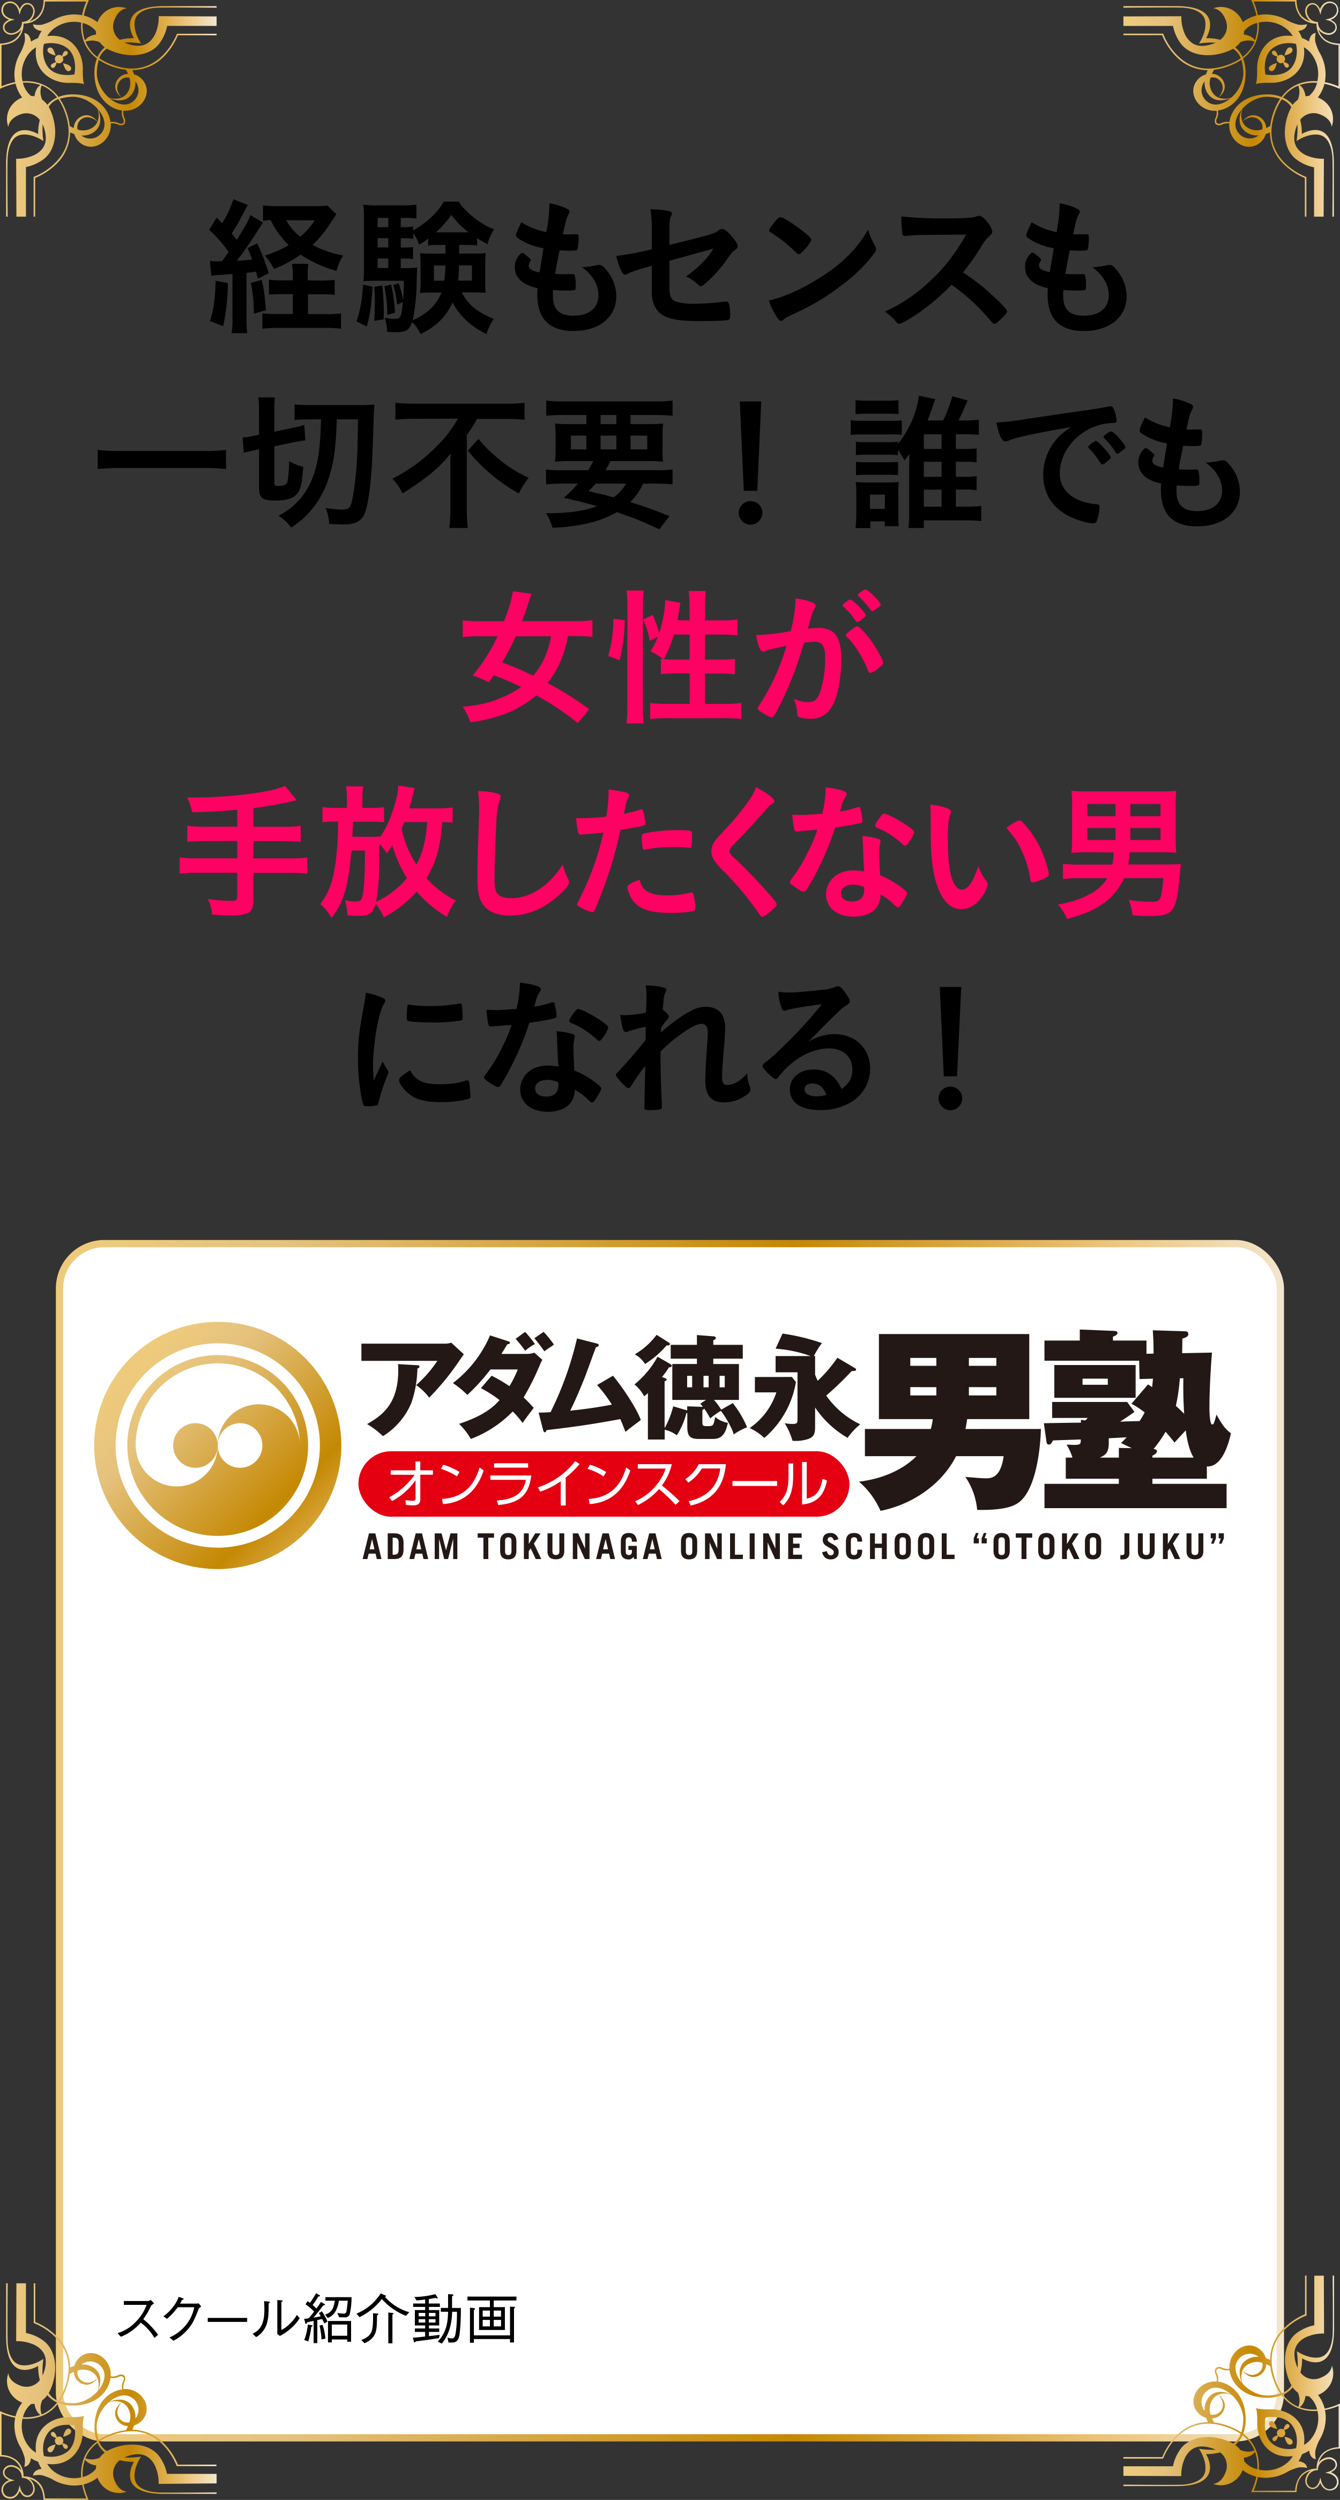 <svg xmlns="http://www.w3.org/2000/svg" xmlns:xlink="http://www.w3.org/1999/xlink" viewBox="0 0 522.45 974.45"><rect x="0" y="0" width="522.45" height="974.45" fill="#333333" stroke="none"/><defs><style>.cls-1,.cls-9{fill:#fff;}.cls-1{stroke-miterlimit:10;stroke-width:2.83px;stroke:url(#真ちゅう_艶消し_);}.cls-2{fill:#ff0063;}.cls-3{fill:url(#真ちゅう_艶消し_2);}.cls-4{fill:url(#真ちゅう_艶消し_3);}.cls-5{fill:url(#真ちゅう_艶消し_4);}.cls-6{fill:url(#真ちゅう_艶消し_5);}.cls-7{fill:#e40011;}.cls-8{fill:url(#真ちゅう_艶消し_6);}.cls-10{fill:url(#真ちゅう_艶消し_7);}.cls-11{fill:url(#真ちゅう_艶消し_8);}.cls-12{fill:#231815;}</style><linearGradient id="真ちゅう_艶消し_" x1="21.78" y1="717.49" x2="500.62" y2="717.49" gradientUnits="userSpaceOnUse"><stop offset="0.01" stop-color="#eecb7c"/><stop offset="0.19" stop-color="#e5c27d"/><stop offset="0.6" stop-color="#c58803"/><stop offset="0.8" stop-color="#e3b65e"/><stop offset="0.87" stop-color="#eec882"/><stop offset="1" stop-color="#f2e6cd"/></linearGradient><linearGradient id="真ちゅう_艶消し_2" x1="0" y1="42.22" x2="84.45" y2="42.22" xlink:href="#真ちゅう_艶消し_"/><linearGradient id="真ちゅう_艶消し_3" x1="438" y1="42.22" x2="522.45" y2="42.22" xlink:href="#真ちゅう_艶消し_"/><linearGradient id="真ちゅう_艶消し_4" x1="438" y1="929.22" x2="522.45" y2="929.22" xlink:href="#真ちゅう_艶消し_"/><linearGradient id="真ちゅう_艶消し_5" x1="0" y1="932.22" x2="84.45" y2="932.22" xlink:href="#真ちゅう_艶消し_"/><linearGradient id="真ちゅう_艶消し_6" x1="51.74" y1="530.27" x2="146.1" y2="624.63" xlink:href="#真ちゅう_艶消し_"/><linearGradient id="真ちゅう_艶消し_7" x1="50.09" y1="531.93" x2="144.45" y2="626.29" xlink:href="#真ちゅう_艶消し_"/><linearGradient id="真ちゅう_艶消し_8" x1="47.39" y1="534.62" x2="141.75" y2="628.98" xlink:href="#真ちゅう_艶消し_"/></defs><g id="レイヤー_2" data-name="レイヤー 2"><g id="レイヤー_1-2" data-name="レイヤー 1"><rect class="cls-1" x="23.2" y="484.74" width="476" height="465.5" rx="17.48"/><path d="M81.84,101.69a16.83,16.83,0,0,0,2.67.17h2c.75-1,1.22-1.63,2.61-3.66a50.68,50.68,0,0,0-7.55-8.61l2.9-4.76c1.11,1.1,1.4,1.39,2.15,2.21A43.22,43.22,0,0,0,91,77.68l5.64,2.2c-.53.88-.53.88-2.1,3.9A68.94,68.94,0,0,1,90.33,91l2,2.5c3.72-6,4.3-7,5.29-9.65l4.94,2.9c-.58.82-.58.82-3.37,5.18-1.68,2.67-4.94,7.27-6.86,9.71,3.08-.18,4-.23,6-.47-.47-1.33-.82-2.21-1.8-4.47l3.72-1.86a77.08,77.08,0,0,1,4.53,11.68l-4.24,2.09c-.35-1.33-.47-1.91-.7-2.73-2,.29-2.56.35-3.72.47V124a40.23,40.23,0,0,0,.29,5.87h-6.1a39.61,39.61,0,0,0,.34-5.87V106.8c-1.8.12-3.31.23-4.7.35a17.28,17.28,0,0,0-3.55.35Zm7,8.66A80.74,80.74,0,0,1,87,127.15l-5.12-2c1.45-4.77,2-8.49,2.21-15.7ZM102,109.07c.82,3,1.11,5.12,1.69,11.86l-4.71,1.34a59.86,59.86,0,0,0-1.16-12Zm23.08.29a44.5,44.5,0,0,0,5.41-.29v5.87a51.32,51.32,0,0,0-5.41-.23h-5v7.73h6.86a39,39,0,0,0,6-.29v6a44,44,0,0,0-6.16-.35H108.41a45.6,45.6,0,0,0-6.11.35v-6a43.74,43.74,0,0,0,5.29.23h6.57v-7.73h-3.78a54.43,54.43,0,0,0-5.52.23v-5.87a34.64,34.64,0,0,0,5.58.29h3.72v-1.1a25.9,25.9,0,0,0-.35-5.35h6.4a41.06,41.06,0,0,0-.23,5.35v1.1Zm6.05-25.87c-2,3.08-3.89,5.87-4.42,6.57a46.8,46.8,0,0,1-4.82,5.41,40.07,40.07,0,0,0,11.92,4.12,19.67,19.67,0,0,0-2.62,6,48.78,48.78,0,0,1-14-6.34,46.49,46.49,0,0,1-10.35,5.58,24.62,24.62,0,0,0-3.6-5.23,39.81,39.81,0,0,0,9.3-4.07,34,34,0,0,1-7-9.71,28.4,28.4,0,0,0-3,.24v-6a48.94,48.94,0,0,0,6.1.29h14.53a27.76,27.76,0,0,0,4.42-.23Zm-19.53,2.38a20.28,20.28,0,0,0,5.46,6.4,27.18,27.18,0,0,0,5.64-6.4Z"/><path d="M145.27,111.8c-.47,7.15-.93,10.58-2.27,15.47l-4-2a49,49,0,0,0,2.5-14.36ZM179,95.47c0,2,0,2.32,0,3.37h5.88a37.87,37.87,0,0,0,4.47-.18c-.11,1.22-.17,2.68-.17,4v7.5a35.13,35.13,0,0,0,.17,4c-1.74-.12-2.73-.18-4.3-.18H180c2.79,5,5.82,7.5,12.5,10.35a22.21,22.21,0,0,0-2.85,5.87c-6.1-3-10.46-7-13.19-12.32-2.5,5.58-6.46,9.47-12.5,12.32a14.83,14.83,0,0,0-3.32-4.71c-1,3.2-2.26,4-6.57,4-1.22,0-1.92-.06-3.14-.12a15.92,15.92,0,0,0-.93-5.52,17.51,17.51,0,0,0,3.78.46c2.39,0,2.73-.64,3.32-6.57l-2.27,1a39.71,39.71,0,0,0-1.51-7.62l2.09-.69a34.08,34.08,0,0,1,1.74,6.74c.24-2.79.29-4.36.35-7.73H146.2c-1.75,0-3.14.06-4.54.17a37.74,37.74,0,0,0,.23-4.82V85.58a48.24,48.24,0,0,0-.23-5.81,37.31,37.31,0,0,0,5.64.29h9.77a32,32,0,0,0,5.29-.29v5.41a27.19,27.19,0,0,0-4.25-.24h-1.86v3.61h1.11a23.32,23.32,0,0,0,3.72-.24v1.52c5.29-3,9.48-6.92,11.92-11.22h5.87a22.44,22.44,0,0,0,4.65,5.17,32.08,32.08,0,0,0,9.13,5.64,20.32,20.32,0,0,0-2.56,5.75c-2.09-1.1-2.79-1.51-4.07-2.32v2.79c-1.34-.12-2.38-.17-3.89-.17Zm-29.94,15.81a101.24,101.24,0,0,1,.58,10.46c0,.58,0,1.51-.06,2.74l-3.66.58c.17-2.85.23-3.9.23-7.74a53.66,53.66,0,0,0-.23-5.52Zm2.32-26.34h-4.13v3.61h4.13Zm0,7.91h-4.13v3.6h4.13Zm-4.13,7.91v3.72h4.13v-3.72Zm5.24,10.17A58.59,58.59,0,0,1,154,121.86l-3,.87a54,54,0,0,0-1.16-11.16Zm18.25-15.46a23.8,23.8,0,0,0-3.78.23V93a34.48,34.48,0,0,1-3.54,2.38,14.28,14.28,0,0,0-2.33-4.42v2.15a23.72,23.72,0,0,0-3.72-.23h-1.11v3.6h1.05a31.75,31.75,0,0,0,3.72-.17V101a23.88,23.88,0,0,0-3.72-.23h-1.05v3.72h1.92a25.87,25.87,0,0,0,4.48-.24c-.06,1-.12,2.27-.18,4.71a82.43,82.43,0,0,1-1.56,15.87c5.58-2.44,9.3-6,11.22-10.81h-4a33.56,33.56,0,0,0-4.42.23,27.08,27.08,0,0,0,.24-4.07v-7.5a38,38,0,0,0-.18-4,38.89,38.89,0,0,0,4.42.18h5.47V95.47Zm-1.57,8v5.93h4.07a53.87,53.87,0,0,0,.41-5.93Zm13.55-12.91a32.49,32.49,0,0,1-6.75-6.8,36.66,36.66,0,0,1-6,6.8h12.79ZM179,103.43c-.12,3.31-.18,4.3-.35,5.93H184v-5.93Z"/><path d="M211.89,96.74a24.87,24.87,0,0,1-9.42-3.54c-1-.7-1.28-1-1.28-1.51s.47-1.81,2.1-5.06A28.86,28.86,0,0,0,213,90.47a59.65,59.65,0,0,0,1.22-11.23,24.8,24.8,0,0,1,7,2.21c.64.35.87.7.81,1.17a2.65,2.65,0,0,1-.4,1c-.87,1.81-.93,2-2.15,7.68.58.06,1.33.06,1.8.06h.41c1.39-.06,2.44-.06,3-.06h.18c.52,0,.69.23.69,1a19.41,19.41,0,0,1-.4,5c-.18.29-.93.41-3.38.41-1.1,0-2-.06-3.6-.12-1.22,6-1.22,6-1.74,9.13a28.37,28.37,0,0,0,3.37.18l3.25-.06c.58,0,.88.11,1,.41a14.38,14.38,0,0,1,.41,4.3c0,1-.06,1.33-.41,1.51a19.88,19.88,0,0,1-3.78.17c-1,0-2.62,0-4.65-.17-.06,1-.06,1.74-.06,2.21,0,5.35,2.5,7.79,8,7.79,6.1,0,9.76-3,9.76-8a10.93,10.93,0,0,0-1.33-5.23c-1.17-2.21-2.27-3.49-5.06-5.7h.52a30.55,30.55,0,0,0,4.65-.64,10.07,10.07,0,0,1,1.57-.23c.87,0,1.46.41,2.62,1.86a16,16,0,0,1,4,10.29c0,8.2-6.63,13.61-16.69,13.61-9.41,0-14.12-4.71-14.12-14.25a19.49,19.49,0,0,1,.11-2.44c-5.75-1.22-8.89-4.07-8.89-8.2A6.89,6.89,0,0,1,203,98.9a.72.72,0,0,1,.64-.3c.34,0,.75.3,2.09,1.4,1,.87,1.22,1,1.22,1.34s0,.23-.35.75a3.65,3.65,0,0,0-.46,1.4,2,2,0,0,0,1.33,1.8,9.46,9.46,0,0,0,2.91.87Z"/><path d="M261,95.47c16.28-4,17.79-4.48,19.12-5.64a2.21,2.21,0,0,1,1.4-.59c.87,0,2.27,1.05,3.72,2.79s2.38,3.14,2.38,3.73c0,.81-.11,1-1.51,2-.64.53-.81.7-3.6,4.65a54.12,54.12,0,0,1-7.85,8.38c-.7.58-1.05.75-1.45.75a1.29,1.29,0,0,1-1-.52,14.56,14.56,0,0,0-4.71-3.26c4.94-3.49,9.07-7.73,10.58-10.87l-2.33.7c-.23.06-5.11,1.39-14.76,4.07v10.52c0,3.08.69,4.59,2.32,5.29a22.55,22.55,0,0,0,7.62.93,93.93,93.93,0,0,0,10.4-.7c1.22-.11,1.52-.17,1.69-.17,1.22,0,1.51.93,1.69,5.35v.46c0,.7-.24,1.17-.7,1.34-.7.29-4.88.47-10.7.47-7.27,0-11-.47-13.95-1.81-3.43-1.57-5.23-4.82-5.23-9.42V103.55c-6.86,2-7.62,2.26-9.54,3.25a2.34,2.34,0,0,1-.87.29c-1.05,0-2.27-2.67-3.49-7.32a105.05,105.05,0,0,0,13.9-2.62V91.63a61.36,61.36,0,0,0-.53-10.06,36.06,36.06,0,0,1,7.5.76c.53.17.87.46.87.81s0,.35-.46,1.34c-.35.75-.52,2.79-.52,5.75Z"/><path d="M341.13,95.81a3.11,3.11,0,0,1,.41,1.34c0,.58-.24,1-1,2a61,61,0,0,1-11.8,11.57A88.39,88.39,0,0,1,311,121.63c-4.47,2.09-4.7,2.21-5.4,2.85-.47.46-.7.58-1.05.58-.52,0-1-.47-1.86-1.75a26.15,26.15,0,0,1-2.91-6.16c5.88-1.34,12.91-4.48,19.71-8.78,8.95-5.64,14.59-11.22,18.95-18.83A31.81,31.81,0,0,0,341.13,95.81Zm-38.72-9.76c1-1.11,1.4-1.4,1.92-1.4,1.1.06,5.46,2.85,9.07,5.76,2.21,1.8,2.9,2.56,2.9,3.14a11.53,11.53,0,0,1-2.44,3.54c-1.28,1.46-1.92,2-2.38,2s-.41,0-2.79-2.27A49.07,49.07,0,0,0,302.64,92c-2-1.34-2-1.34-2.44-1.57a.72.72,0,0,1-.35-.53C299.85,89.36,301,87.73,302.41,86.05Z"/><path d="M386.65,114.88c3.72,3.37,6,5.82,6,6.46s-.76,1.45-2.56,3.19c-1.34,1.28-1.92,1.69-2.32,1.69a1.45,1.45,0,0,1-.88-.41c-.64-.75-.64-.75-3.31-3.78A76.45,76.45,0,0,0,371,111a90.19,90.19,0,0,1-13.19,11.22c-3.32,2.27-6.46,4-7.15,4s-.64-.06-2-1.63a22.92,22.92,0,0,0-3.6-3.14A62.45,62.45,0,0,0,362.12,110c6-5.47,9.94-10.52,14.59-18.55-19.65.12-19.65.12-22.85.47-.7.06-.81.06-.93.06a1,1,0,0,1-1.1-.93,40.46,40.46,0,0,1-.41-6.69,158.29,158.29,0,0,0,18.55.76c3.43,0,7-.12,8.95-.35a6.73,6.73,0,0,0,2.09-.53,1.32,1.32,0,0,1,.7-.11c1,0,2,.81,3.43,2.67a8.33,8.33,0,0,1,1.74,3.43c0,.7-.17.93-1.68,2.33-.93.93-1.34,1.39-3.14,4.36a84,84,0,0,1-6.63,9.24A79.72,79.72,0,0,1,386.65,114.88Z"/><path d="M410.83,96.74a24.89,24.89,0,0,1-9.41-3.54c-1.05-.7-1.28-1-1.28-1.51s.46-1.81,2.09-5.06a29,29,0,0,0,9.71,3.84,59.65,59.65,0,0,0,1.22-11.23,24.89,24.89,0,0,1,7,2.21c.63.35.87.7.81,1.17a2.73,2.73,0,0,1-.41,1c-.87,1.81-.93,2-2.15,7.68.58.06,1.34.06,1.8.06h.41c1.4-.06,2.44-.06,3-.06h.18c.52,0,.7.23.7,1a19.21,19.21,0,0,1-.41,5c-.17.29-.93.41-3.37.41-1.11,0-2-.06-3.61-.12-1.22,6-1.22,6-1.74,9.13a28.46,28.46,0,0,0,3.37.18l3.26-.06c.58,0,.87.11,1,.41a14,14,0,0,1,.41,4.3c0,1-.06,1.33-.41,1.51a19.81,19.81,0,0,1-3.77.17c-1,0-2.62,0-4.66-.17-.05,1-.05,1.74-.05,2.21,0,5.35,2.5,7.79,8,7.79,6.1,0,9.77-3,9.77-8a10.94,10.94,0,0,0-1.34-5.23c-1.16-2.21-2.27-3.49-5.06-5.7h.53a30.72,30.72,0,0,0,4.65-.64,10.07,10.07,0,0,1,1.57-.23c.87,0,1.45.41,2.61,1.86a16,16,0,0,1,4,10.29c0,8.2-6.62,13.61-16.68,13.61-9.42,0-14.13-4.71-14.13-14.25a17.88,17.88,0,0,1,.12-2.44c-5.76-1.22-8.9-4.07-8.9-8.2a6.89,6.89,0,0,1,2.27-5.34.74.74,0,0,1,.64-.3c.35,0,.76.3,2.09,1.4,1.05.87,1.22,1,1.22,1.34s0,.23-.35.75a3.65,3.65,0,0,0-.46,1.4,2,2,0,0,0,1.34,1.8,9.28,9.28,0,0,0,2.9.87Z"/><path d="M88.12,182.82a72.78,72.78,0,0,0-8.48-.41h-33c-3.08,0-6.16.18-8.54.41v-7.44a70.19,70.19,0,0,0,8.54.4h33a63.8,63.8,0,0,0,8.48-.4Z"/><path d="M99.34,175.49c-1.68.35-2.85.64-4.3,1l-.46-6a18.44,18.44,0,0,0,4.18-.58l2.21-.46v-9.19a32,32,0,0,0-.29-5.35h6.51a35.53,35.53,0,0,0-.23,5v8.37l7.79-1.63a32,32,0,0,0,3.89-1l.41,6c-1,.12-2.44.29-4.07.64l-8,1.68V188c0,1.22.23,1.4,1.69,1.4,1.86,0,2.84-.41,3.25-1.28s.7-3.9.82-8.31a23.33,23.33,0,0,0,5.46,2.15c-.41,7.15-1.16,9.65-3.2,11.33-1.51,1.28-3.89,1.81-8,1.81-4.77,0-6-1.05-6-5.18V175.15Zm20.12-12a32.3,32.3,0,0,0-4.59.23v-6.1c1.62.17,4.18.29,7.2.29h18.14a52.08,52.08,0,0,0,5.76-.23c-.23,3.37-.23,3.48-.64,16.33s-1.57,22.09-3.14,26.16c-1.16,2.91-3.72,4.25-8.26,4.25-1.22,0-4.06-.12-5.58-.18A20.48,20.48,0,0,0,127,198a44.86,44.86,0,0,0,6,.64c3.32,0,3.78-.58,4.71-5.75a130.73,130.73,0,0,0,1.46-13.61c.23-4.53.23-4.53.4-15.81h-8.25c-.41,11.74-1.16,16.8-3.2,23a36,36,0,0,1-7.27,12.91,29.88,29.88,0,0,1-7.32,6.22,20,20,0,0,0-4.94-4.59,26.67,26.67,0,0,0,10.23-8.9c3.25-4.88,5.06-10.75,5.81-18.6.29-3.14.35-4.19.53-10.06Z"/><path d="M161.78,163.23c-2.32,0-5.4.11-7.61.35V157a71.63,71.63,0,0,0,7.44.35h35.52a59,59,0,0,0,7.38-.35v6.63a71.06,71.06,0,0,0-7.26-.35H186a36.25,36.25,0,0,1-4,6.22v29.3a51.5,51.5,0,0,0,.41,7h-7.21a67,67,0,0,0,.41-7V182c0-1.92,0-3.26.06-5.18a53.56,53.56,0,0,1-8.14,8.14,104.84,104.84,0,0,1-10.64,7.38,19.94,19.94,0,0,0-3.9-5.75,64.93,64.93,0,0,0,17.62-13,45.62,45.62,0,0,0,7.91-10.4Zm24.77,7.85a55.53,55.53,0,0,0,8.14,8,47.81,47.81,0,0,0,11.45,7.15,30.81,30.81,0,0,0-3.84,6.11,67.8,67.8,0,0,1-19.88-16.69Z"/><path d="M229.28,183.28a28.69,28.69,0,0,0,2-3.54h-8.43a63.19,63.19,0,0,0-6.45.23,45,45,0,0,0,.23-5.41v-3.83a48.72,48.72,0,0,0-.23-5.64c1.92.17,3.49.23,6.22.23h6v-3.55h-9.19c-2.61,0-4.71.12-6.45.29v-5.93a49.38,49.38,0,0,0,6.92.35h35.4a47.12,47.12,0,0,0,6.92-.35v5.93c-1.8-.17-3.83-.29-6.45-.29h-9.94v3.55h6.45a60.74,60.74,0,0,0,6.28-.23,45.92,45.92,0,0,0-.23,5.58v3.84a44.93,44.93,0,0,0,.17,5.46,53.87,53.87,0,0,0-6.34-.23H238.06c-1.17,2.15-1.22,2.21-2,3.54h19.71a41.85,41.85,0,0,0,6.45-.29v5.82a62.74,62.74,0,0,0-6.45-.29h-5a25.09,25.09,0,0,1-5.06,7.21A150.14,150.14,0,0,1,261,201.19l-3.89,5.12c-1.4-.58-2.56-1.11-3.26-1.46-4.71-2.15-4.71-2.15-13.31-5.23-6.45,3.72-14.13,5.58-25.12,6.11a20.87,20.87,0,0,0-2.55-5.7h1.22c7.73,0,13.66-.87,18.72-2.73-5.93-1.63-6.69-1.81-13-3.26a44.21,44.21,0,0,0,5.47-5.52h-5.93a63.1,63.1,0,0,0-6.46.29V183a43.53,43.53,0,0,0,6.46.29Zm-6.69-13.48v5.35h6V169.8Zm9.65,18.72c-.81.93-1.27,1.45-2.73,2.9,2,.53,2,.53,6.4,1.52l3.31.93a16.64,16.64,0,0,0,4.88-5.35Zm1.92-23.2h6.16v-3.55h-6.16Zm0,9.83h6.16V169.8h-6.16Zm11.69,0h6.51V169.8h-6.51Z"/><path d="M297.24,199.91a4.6,4.6,0,1,1-4.6-4.59A4.57,4.57,0,0,1,297.24,199.91Zm-2-8.6H290l-1.57-34.83h8.37Z"/><path d="M331.7,163.75a23.47,23.47,0,0,0,4.48.29h10.93a29.14,29.14,0,0,0,4.48-.23v5.7a27.24,27.24,0,0,0-4.25-.18H336.18a32.22,32.22,0,0,0-4.48.23Zm1.87-7.79a31.37,31.37,0,0,0,4.53.23h7.67a32.06,32.06,0,0,0,4.54-.23v5.47c-1.4-.12-2.56-.18-4.54-.18H338.1c-2,0-3.08.06-4.53.18Zm0,49.88c.17-1.68.29-3.66.29-5.41v-8.19a32.44,32.44,0,0,0-.24-4.36c1.4.11,2.33.17,4.36.17h8.67a27.61,27.61,0,0,0,3.72-.17,36.44,36.44,0,0,0-.12,4.07v8.83a42.89,42.89,0,0,0,.17,4.31H345v-1.86h-5.7v2.61Zm39.12-20h3.49a30.28,30.28,0,0,0,4.59-.23v5.47a26.92,26.92,0,0,0-4.59-.24h-3.49v6.63h4.36a32.4,32.4,0,0,0,5.52-.29v5.93a48.85,48.85,0,0,0-5.63-.29H360.19v3h-6a40.31,40.31,0,0,0,.29-5.81V179.85c0-.23.06-.69.06-1.22a15.28,15.28,0,0,1,.06-1.74,22.32,22.32,0,0,1-2,2.56,36,36,0,0,0-2.5-4.13v2.09a28.53,28.53,0,0,0-3.43-.17h-9.41a29.34,29.34,0,0,0-3.55.17v-5.23a27.51,27.51,0,0,0,3.55.17h9.41a23.76,23.76,0,0,0,3.43-.17V173a38.3,38.3,0,0,0,8.2-18.77l6.4,1.33c-.29.64-.76,1.92-1.4,3.9-.58,1.57-1.28,3.54-1.63,4.42h6a46.48,46.48,0,0,0,3.61-9.42l6,1.63c-1.86,4.3-2.5,5.69-3.6,7.79H376a47.23,47.23,0,0,0,5.63-.29v5.93a45.75,45.75,0,0,0-5.63-.24h-3.32V175h3.49a30.28,30.28,0,0,0,4.59-.23v5.46a28.47,28.47,0,0,0-4.53-.23h-3.55ZM333.74,180a27.2,27.2,0,0,0,3.55.18h9.41a24,24,0,0,0,3.43-.18v5.23a28.59,28.59,0,0,0-3.54-.17h-9.36a29.05,29.05,0,0,0-3.49.17Zm5.46,18.37H345v-5.58H339.2ZM367.11,175v-5.7h-6.92V175Zm-6.92,10.87h6.92V180h-6.92Zm0,11.63h6.92v-6.63h-6.92Z"/><path d="M397.57,170.38a27.92,27.92,0,0,0-4.12,1.28,4.49,4.49,0,0,1-1.51.4c-1.28,0-2.45-2.38-3.49-7.38A87.05,87.05,0,0,0,400,163.34c7-1,15.81-2.38,20.46-3,5.24-.7,9.42-1.4,11.63-1.86a2.5,2.5,0,0,1,.87-.12c.76,0,1.05.35,1.57,1.8a13.41,13.41,0,0,1,.82,3.78c0,.7-.24.93-1.05.93a22,22,0,0,0-3.43.29c-9.83,1.63-17.67,10.24-17.67,19.31,0,6.8,5.34,11.27,14.41,12.09.82.06,1.11.35,1.11,1a19.21,19.21,0,0,1-1.11,5.53,1.47,1.47,0,0,1-1.51.93,20.55,20.55,0,0,1-4.3-.87c-9.88-2.91-15.06-9.19-15.06-18.09A20.89,20.89,0,0,1,411.29,172c1.63-2.1,3-3.26,6.34-5.53C410,167.76,402,169.27,397.57,170.38Zm29.77,1.51c.81,0,5.76,5.52,5.76,6.39,0,.3-.35.64-1.4,1.57s-1.16.93-1.63,1.11c-.29.12-.29.12-.4.12s-.29-.06-1.34-1.69a27.84,27.84,0,0,0-3.78-4.65,1.42,1.42,0,0,1-.29-.47c.12-.29.17-.46.23-.46a14.74,14.74,0,0,1,1.4-1.22,6.79,6.79,0,0,0,1-.58.19.19,0,0,1,.17-.12h.29Zm9.94,4c-.87.64-1.39,1-1.68,1s-.35-.12-.64-.58a28.37,28.37,0,0,0-4.48-5.53,1,1,0,0,1-.23-.46c0-.29.35-.64,1.16-1.22a4.65,4.65,0,0,1,1.8-.93c.41,0,1.11.52,2.33,1.74,1.68,1.75,3.25,3.9,3.25,4.42C438.79,174.68,438.39,175.09,437.28,175.9Z"/><path d="M455,172.82a25,25,0,0,1-9.42-3.55c-1-.69-1.27-1-1.27-1.51s.46-1.8,2.09-5.06a28.45,28.45,0,0,0,9.71,3.84,59.54,59.54,0,0,0,1.22-11.22,24.49,24.49,0,0,1,7,2.21c.64.35.87.7.82,1.16a2.7,2.7,0,0,1-.41,1.05c-.87,1.8-.93,2-2.15,7.67.58.06,1.34.06,1.8.06h.41c1.39-.06,2.44-.06,3-.06H468c.52,0,.69.24.69,1a19.51,19.51,0,0,1-.4,5.06c-.18.29-.93.41-3.37.41-1.11,0-2-.06-3.61-.12-1.22,6-1.22,6-1.74,9.13a30,30,0,0,0,3.37.17l3.26-.06c.58,0,.87.12,1,.41a14.48,14.48,0,0,1,.41,4.3c0,1.05-.06,1.34-.41,1.51a19.41,19.41,0,0,1-3.78.18c-1,0-2.61-.06-4.65-.18-.06,1-.06,1.75-.06,2.21,0,5.35,2.5,7.79,8,7.79,6.1,0,9.77-3,9.77-8a10.94,10.94,0,0,0-1.34-5.23c-1.16-2.21-2.27-3.49-5.06-5.7h.52a30.55,30.55,0,0,0,4.65-.64,10.07,10.07,0,0,1,1.57-.23c.88,0,1.46.4,2.62,1.86a16,16,0,0,1,4,10.29c0,8.2-6.63,13.6-16.68,13.6-9.42,0-14.13-4.71-14.13-14.24a17.81,17.81,0,0,1,.12-2.44c-5.76-1.22-8.9-4.07-8.9-8.2a6.93,6.93,0,0,1,2.27-5.35.75.75,0,0,1,.64-.29c.35,0,.75.29,2.09,1.4,1,.87,1.22,1,1.22,1.33s0,.24-.35.76a3.66,3.66,0,0,0-.46,1.39,2,2,0,0,0,1.33,1.81,10.08,10.08,0,0,0,2.91.87Z"/><path class="cls-2" d="M225.26,281.86a105.42,105.42,0,0,0-16.16-10.81,42.42,42.42,0,0,1-12,7.15,57.74,57.74,0,0,1-13.72,3.31,22.13,22.13,0,0,0-3-6c6.05-.64,9.83-1.39,13.72-3a40.2,40.2,0,0,0,9.07-4.71,106.29,106.29,0,0,0-10.64-4.59c-.46.69-.81,1.1-2,2.73a51.78,51.78,0,0,0-6.22-2.68A68.8,68.8,0,0,0,194,248h-7a50.68,50.68,0,0,0-6.57.34V241.8a50,50,0,0,0,6.57.35h9.47A56.91,56.91,0,0,0,200,230.47l7.27,1c-.35.82-.87,2.21-1.39,3.9-.88,2.73-1.46,4.47-2.33,6.74h20.87a47.61,47.61,0,0,0,6.57-.35v6.51a50.38,50.38,0,0,0-6.4-.34h-3.08c-1.68,7.9-3.95,13.08-8,18.31a125.57,125.57,0,0,1,16.22,10.23ZM201.14,248a105.36,105.36,0,0,1-5.35,10.23,111.21,111.21,0,0,1,12.09,5.17c3.72-4.53,5.58-8.54,7-15.4Z"/><path class="cls-2" d="M237.12,255.7a49.93,49.93,0,0,0,2-14.48l4.47.52a68.27,68.27,0,0,1-2,15.64ZM244.27,282a60.78,60.78,0,0,0,.35-7V236.11a42.7,42.7,0,0,0-.35-5.93H251a43.16,43.16,0,0,0-.35,5.93v39.24A52.88,52.88,0,0,0,251,282Zm24.6-40.18v-5.58a45.31,45.31,0,0,0-.35-5.87h6.68a44.76,44.76,0,0,0-.35,5.87v5.58h6.57a37.08,37.08,0,0,0,6.11-.35v6.22a50.19,50.19,0,0,0-6.11-.34h-6.57v9.76h5.58a41,41,0,0,0,6.05-.29v6a53.42,53.42,0,0,0-6.1-.29h-5.53v11.86h7.62A47.74,47.74,0,0,0,289,274v6.28a53.55,53.55,0,0,0-6.51-.35H260a52.73,52.73,0,0,0-6.51.35V274a48.36,48.36,0,0,0,6.51.35h8.9V262.5h-5.06a58.87,58.87,0,0,0-6.17.29v-6l.93.12a33.65,33.65,0,0,0-5-3.08,25.9,25.9,0,0,0,2.91-5.64l-3.2,1.57a31.68,31.68,0,0,0-2.55-8.32l3.72-1.74A48.2,48.2,0,0,1,257,246.8a47.48,47.48,0,0,0,2.38-12.9l5.93,1.1a9.3,9.3,0,0,0-.35,2c-.17.93-.58,3.43-.81,4.76Zm-6.11,5.53a41,41,0,0,1-4,9.59c1.22.11,2.44.17,4.24.17h5.88v-9.76Z"/><path class="cls-2" d="M299.45,253.37a4.26,4.26,0,0,0-1.05.41,1.28,1.28,0,0,1-.7.23c-1.28,0-2.21-2.21-2.91-6.51h1.11A87.47,87.47,0,0,0,308.28,246a54.37,54.37,0,0,0,1.86-11.69,6.57,6.57,0,0,0-.06-1,23.24,23.24,0,0,1,6.52,1.46c.93.35,1.39.81,1.39,1.39a1.68,1.68,0,0,1-.35,1c-.87,1.51-.87,1.51-2.67,7.91a34.62,34.62,0,0,1,3.95-.29,9.67,9.67,0,0,1,5.58,1.39c2.33,1.69,3.49,5.12,3.49,10.41,0,8.66-1.57,16.1-4.24,19.77a8.85,8.85,0,0,1-7.74,3.78,12.92,12.92,0,0,1-4.65-.64c-.46-.3-.46-.3-.64-2.45a15.21,15.21,0,0,0-1.22-4.59c3,1.05,3.78,1.22,5.64,1.22,2.79,0,4-1.33,5.23-6a42.75,42.75,0,0,0,1.34-11.34c0-4.54-1.1-6.16-4.18-6.16a35.73,35.73,0,0,0-4.07.35c-.18.69-.24.75-.47,1.51a132.64,132.64,0,0,1-7.56,20c-3.08,6.34-3.83,7.62-4.59,7.62a12.79,12.79,0,0,1-3.72-1.92c-1.34-.81-1.69-1.16-1.69-1.63,0-.29,0-.29,2.39-4.07a85.78,85.78,0,0,0,8.83-20.34C302.35,252.67,300,253.2,299.45,253.37ZM336,241.45a4.16,4.16,0,0,1-1.86,1c-.17,0-.34-.11-.52-.4a27.13,27.13,0,0,0-4.94-5.7.48.48,0,0,1-.17-.35c0-.23.4-.64,1.39-1.4s1.28-.87,1.69-.87c.93,0,6,5.18,6,6.11C337.58,240.18,337.12,240.58,336,241.45Zm-6.16,6.17c0-.41.53-.93,2.21-2.27,1.16-.87,1.75-1.22,2.21-1.22.76,0,3.37,2.79,5.81,6.22,2,2.91,4.25,7,4.25,8,0,.58-.18.76-2,2.27a8,8,0,0,1-3,1.69c-.41,0-.58-.18-1-1.17a39.7,39.7,0,0,0-3.66-7.21,27.35,27.35,0,0,0-4.48-5.64C329.91,248,329.79,247.85,329.79,247.62Zm7.62-17.85c1,0,5.93,4.94,5.93,5.93,0,.29-.35.64-1.51,1.45s-1.57,1.11-1.81,1.11-.29,0-1.45-1.63a30.59,30.59,0,0,0-3.89-4.19c-.18-.17-.29-.29-.29-.46C334.39,231.51,336.77,229.77,337.41,229.77Z"/><path class="cls-2" d="M92.48,315.61c-7.5.7-10.06.82-17.5,1a28.64,28.64,0,0,0-2-5.76h2.5a171.33,171.33,0,0,0,25.35-1.91c5.18-.88,7.33-1.4,10.29-2.62l4.54,5.58A145,145,0,0,1,98.76,315v7.27h11.57a53.23,53.23,0,0,0,6.91-.35v6.22c-1.86-.17-4-.29-6.86-.29H98.76v6.74H113a51,51,0,0,0,6.8-.34v6.33a53.16,53.16,0,0,0-6.8-.35H98.76v10.93c0,2.5-.76,4.19-2.15,4.77a17.82,17.82,0,0,1-6.34.93c-1.69,0-4.25-.12-7.56-.35a17.45,17.45,0,0,0-1.68-6.1,75.19,75.19,0,0,0,9.3.75c1.62,0,2.15-.4,2.15-1.68V340.2H76.84a53.27,53.27,0,0,0-6.8.35v-6.33a51,51,0,0,0,6.8.34H92.48v-6.74H80c-2.44,0-5.06.12-7,.29v-6.22a53.4,53.4,0,0,0,6.92.35H92.48Z"/><path class="cls-2" d="M176.43,320.67a36.72,36.72,0,0,0-4-.23c-.76,9.88-2.33,15.52-6.11,21.86a36.15,36.15,0,0,0,11.4,8.72,21.24,21.24,0,0,0-3.43,6.39,45.3,45.3,0,0,1-11.81-9.88,45.91,45.91,0,0,1-12.84,10.06,21.86,21.86,0,0,0-3.2-5.29c-1.11,3.83-2.44,4.7-7.09,4.7a36.77,36.77,0,0,1-3.9-.23,21.9,21.9,0,0,0-1-5.93,15.07,15.07,0,0,0,3.78.53c2,0,2.5-.24,2.85-1.34.87-2.44,1.22-8.32,1.22-18.49H137c-1.16,13.95-3,20.23-7.79,26.28a16.82,16.82,0,0,0-4.36-5.41c3.37-4.47,4.89-8.54,6-16.28a118.69,118.69,0,0,0,.93-15.87h-.87a30.12,30.12,0,0,0-5.18.29v-6a30.62,30.62,0,0,0,5.76.35h3.78v-3.43a29.68,29.68,0,0,0-.35-4.95h6.69a28.05,28.05,0,0,0-.3,4.95v3.43h3.14a33.17,33.17,0,0,0,5.29-.3v5.93a51,51,0,0,0-5.17-.23h-6.92c-.17,4.13-.17,4.13-.29,5.87h6.22a29.36,29.36,0,0,0,4.54-.17l-.06.41c2.56-3.55,4.3-7.44,6-13.38a33.63,33.63,0,0,0,1.28-6.85l6.33,1a12.81,12.81,0,0,0-.58,2.27c-.29,1.11-1.1,4.13-1.51,5.64h10.87a43.31,43.31,0,0,0,6.05-.35ZM158.64,342.3A52.4,52.4,0,0,1,153,329.56c-.64,1-1.05,1.52-2.21,3.09a20.75,20.75,0,0,0-2.91-3.84c-.06,5.35-.06,8.84-.11,10.46a70.31,70.31,0,0,1-1.17,12.27A35.06,35.06,0,0,0,158.64,342.3Zm-1-21.86c-.58,1.39-.64,1.57-1.05,2.5A40.34,40.34,0,0,0,162.36,337c2.44-4.48,3.66-9.31,4.18-16.57Z"/><path class="cls-2" d="M193.35,309.16c1.45.41,1.86.7,1.86,1.34a3.59,3.59,0,0,1-.35,1.39,32.71,32.71,0,0,0-1.34,8.72c-.47,9.36-.7,16.63-.7,22.38a14.82,14.82,0,0,0,.47,4.19c.64,1.92,2.67,2.91,5.93,2.91,5.23,0,10.17-2.15,14.71-6.4a35,35,0,0,0,5.52-6.74,19.73,19.73,0,0,0,2.09,5.69,3.39,3.39,0,0,1,.29,1.34c0,1-1.1,2.44-4,5.06-5.75,5.17-12.15,7.85-18.84,7.85-4.41,0-7.67-1.11-9.76-3.2-2.21-2.32-3.08-5.35-3.08-11.1,0-4.54.05-8,.52-21.57.06-2,.12-3.26.12-3.78a55,55,0,0,0-.41-8.9A33.26,33.26,0,0,1,193.35,309.16Z"/><path class="cls-2" d="M227.36,325.26H227a3.07,3.07,0,0,1-.64.06c-.53,0-.82-.23-1-1a30.86,30.86,0,0,1-.7-5.46c.81.06,1.45.06,1.86.06a81.15,81.15,0,0,0,9.88-.64,62.53,62.53,0,0,0,.88-9.19v-1.34c6.74.88,8,1.28,8,2.33a2.59,2.59,0,0,1-.35,1c-.7,1.33-.75,1.51-1.68,6.1a52.79,52.79,0,0,0,6.33-1.57.78.78,0,0,1,.47-.12c.52,0,.64.24,1.1,2.27a25.58,25.58,0,0,1,.47,3.26c0,.41-.18.64-.7.75-1.05.35-1.05.35-9,1.75a166.53,166.53,0,0,1-9.94,31c-.29.76-.58,1.05-.93,1.05a14.69,14.69,0,0,1-4.77-1.92c-1-.52-1.28-.81-1.28-1.1a3.73,3.73,0,0,1,.47-1.22,109.75,109.75,0,0,0,9.82-26.86C232.7,324.8,230.9,325,227.36,325.26Zm24.82,22.09c1.69,1.11,4.13,1.63,7.56,1.63a33.62,33.62,0,0,0,8.89-.93,3.66,3.66,0,0,1,.82-.17.84.84,0,0,1,.93.7,21,21,0,0,1,.69,5.4c0,.76-.23,1-1,1.22a46.83,46.83,0,0,1-8.6.64c-7.27,0-11.34-1.16-14-3.95a10.23,10.23,0,0,1-2.27-3.84,7.38,7.38,0,0,1-.58-2.15c0-1,1.75-2,4.77-3C250,345.32,250.73,346.37,252.18,347.35Zm16.34-16.91a46.92,46.92,0,0,0-5.64-.29,53.38,53.38,0,0,0-11.22,1,1,1,0,0,1-.41.06.58.58,0,0,1-.64-.47,27.06,27.06,0,0,1-.41-4.47c0-.76.12-1.11.58-1.28a8.89,8.89,0,0,1,1.81-.41,61,61,0,0,1,11.33-1c3.38,0,5.12.12,5.53.41s.35.7.35,2.62a18.5,18.5,0,0,1-.24,3.54c-.06.18-.29.29-.58.29A1.61,1.61,0,0,1,268.52,330.44Z"/><path class="cls-2" d="M301.89,312.3c0,.52-.24.69-1.22,1.28a5.78,5.78,0,0,0-1.46,1.33c-3.6,4.19-8.78,9.83-13.37,14.48a3.67,3.67,0,0,0-1.39,2.44c0,.64.46,1.34,1.57,2.33,3.43,3.14,9,8.83,13.13,13.54,2.91,3.26,3.67,4.3,3.67,4.89s-1,1.62-3.38,3.48a5.09,5.09,0,0,1-2.15,1.28c-.52,0-.75-.23-1.33-1.16a122.73,122.73,0,0,0-13.26-16.05,28.28,28.28,0,0,1-3.95-4.36,6.37,6.37,0,0,1-1.4-3.89,7,7,0,0,1,1-3.55c.64-1,.64-1,4.18-4.82a99.76,99.76,0,0,0,9.25-11.16,22.81,22.81,0,0,0,3-5.53C299.39,309.33,301.89,311.25,301.89,312.3Z"/><path class="cls-2" d="M313.57,323.81c-1,.06-1.68.11-2.38.17a6,6,0,0,1-.64.06c-.47,0-.7-.17-.87-.75a33.42,33.42,0,0,1-.76-5.76c.64.06,2.33.12,4.42.12.64,0,5.23-.29,7.27-.47a46,46,0,0,0,1.33-10.29c6,.81,8.14,1.51,8.14,2.62,0,.4-.06.52-.93,1.86-.46.69-.64,1.33-1.63,4.94a41.65,41.65,0,0,0,6.52-1.57,2.75,2.75,0,0,1,.87-.18c.4,0,.52.3.87,2a20.55,20.55,0,0,1,.46,3.32c0,.69-.17.81-1.68,1.16-2,.46-5.35,1-8.95,1.51A107,107,0,0,1,319.33,338a87.13,87.13,0,0,1-4.77,8.67c-.47.69-.76.93-1.16.93-.58,0-2.21-.88-4.25-2.39-.93-.64-1.16-.93-1.16-1.33s.23-.76,1-1.81a58.25,58.25,0,0,0,5.81-9.53,66.38,66.38,0,0,0,3.9-9.13C316.42,323.58,316.25,323.63,313.57,323.81ZM332.7,357.3c-6.34,0-10.64-3.49-10.64-8.67,0-5.35,4.48-9.36,10.46-9.36a24.77,24.77,0,0,1,4.42.41c-.23-2.79-.23-3.9-.46-9.3,0-1.11-.12-2.62-.24-4.48a26.5,26.5,0,0,1,6.34,1.11.92.92,0,0,1,.7.93,6.58,6.58,0,0,1-.12.93,14,14,0,0,0-.35,3.66c0,2.15.18,5.81.35,8.66a34.9,34.9,0,0,1,8.72,5.06c1.28,1,1.75,1.51,1.75,2s-.29,1.1-1.92,3.72c-.7,1.16-1.22,1.68-1.63,1.68s-.35,0-2-1.51a23.3,23.3,0,0,0-4.76-3.49C343.34,354,339.38,357.3,332.7,357.3Zm-.12-12.45c-2.79,0-4.71,1.34-4.71,3.38s1.75,3.14,4.36,3.14c3.08,0,4.71-1.57,4.71-4.66a2.82,2.82,0,0,0-.06-.93A10,10,0,0,0,332.58,344.85Zm21.74-16.51c-.69,1-1,1.28-1.45,1.28s-.52-.11-.93-.52a35.41,35.41,0,0,0-5.64-4.25,22.87,22.87,0,0,0-3.95-2c-.82-.35-1.11-.58-1.11-1.05s.29-.93,1.17-2.26c1.39-2,1.74-2.39,2.26-2.39,1.11,0,5.41,2.21,8.49,4.31,2.5,1.68,3.26,2.38,3.26,3A13.47,13.47,0,0,1,354.32,328.34Z"/><path class="cls-2" d="M362.87,318.87c0-1.69-.06-4-.17-5.24a26.8,26.8,0,0,1,6.22,1.28c1.39.53,1.86.88,1.86,1.52a1.81,1.81,0,0,1-.23.93c-.76,2-1,4.18-1,9.47,0,7.44.46,12.09,1.63,15.64.87,2.73,2.2,4.3,3.77,4.3,2.39,0,4.36-2.79,6.52-9.24a17.25,17.25,0,0,0,3.14,5.93,2.13,2.13,0,0,1,.46,1.22,10.82,10.82,0,0,1-2,4.59c-2.26,3.32-5.17,5.12-8.25,5.12-4.48,0-7.85-3.61-9.94-10.76-1.34-4.65-2-10.52-2-18.66Zm34.59.93a1.71,1.71,0,0,1,1.11.58,38.75,38.75,0,0,1,7.85,12c1.28,3.09,2.5,7.21,2.5,8.43,0,.59-.3.88-1.52,1.52a18.65,18.65,0,0,1-4.76,1.62c-.53,0-.76-.29-.93-1.33a40.15,40.15,0,0,0-3.61-11.51c-1.63-3.38-1.74-3.55-5.69-8.43C394.85,320.84,396.77,319.8,397.46,319.8Z"/><path class="cls-2" d="M423.92,332.18l-2.91.06c-1.63.06-1.63.06-3.31.23a36.44,36.44,0,0,0,.29-5.58V314a48,48,0,0,0-.24-5.75,50.7,50.7,0,0,0,5.76.23h29.3a51.12,51.12,0,0,0,5.81-.23,50.5,50.5,0,0,0-.23,5.75v12.91a50,50,0,0,0,.23,5.52,53.08,53.08,0,0,0-5.46-.23H440.43a40.67,40.67,0,0,1-.53,4.77h14.48c2.09,0,3.84-.06,6.05-.18-.18,1.05-.24,1.81-.47,4.6-1.34,14.24-2.44,15.69-12,15.69-1.86,0-2.44,0-6.39-.29a22.37,22.37,0,0,0-1.51-6,59.29,59.29,0,0,0,8.78.69c3.72,0,3.83-.23,4.76-9.18H438.28a24.81,24.81,0,0,1-8.43,10.06c-3.43,2.44-7.5,4.18-13.84,5.81a19.88,19.88,0,0,0-3.55-5.58c5.47-1,8.84-2.09,12.27-4a17.33,17.33,0,0,0,7-6.28H421.07a41.26,41.26,0,0,0-6.63.35v-5.93a65.71,65.71,0,0,0,6.68.29h12.56a25.06,25.06,0,0,0,.53-4.77Zm0-18.78v4.77h11V313.4Zm0,9.36v4.65h11v-4.65Zm28.54-4.59V313.4H440.72v4.77Zm0,9.24v-4.65H440.72v4.65Z"/><path d="M151.2,417.15a1.47,1.47,0,0,1,.23.81c0,.41-.06.47-.58,1.75a63.33,63.33,0,0,0-3.26,10c-.17.64-.35,1-.58,1.1a17.1,17.1,0,0,1-2.9.41h-.24c-.29,0-.69-.06-1.16-.06-.76,0-.93-.17-1.16-.87-1.11-3.78-2-11.57-2-17.44,0-6.4.41-10.35,2-19.07.58-3.14.87-4.88,1.1-6.8a26.42,26.42,0,0,1,6.28,1.86c1,.41,1.28.7,1.28,1.28,0,.4-.06.58-.7,1.51-1.92,3.08-4.07,15.4-4.07,23.72,0,1.34.06,3.14.23,6,1.63-3.66,2.21-4.76,3.55-7.61A17.3,17.3,0,0,0,151.2,417.15Zm12.61,4.13c1.86,1,4.07,1.34,8,1.34a29.42,29.42,0,0,0,9.53-1.34,2.84,2.84,0,0,1,.82-.18c.4,0,.69.24.75.82a47.1,47.1,0,0,1,.53,5.46c0,.58-.18.76-1,1a39.26,39.26,0,0,1-10.23,1.22c-5.35,0-8.67-.64-11.4-2.26-2.56-1.57-5.23-4.77-5.23-6.34,0-.82,1.22-1.92,4.36-3.84A8.19,8.19,0,0,0,163.81,421.28Zm-4.07-29.65a51.41,51.41,0,0,0,7.85.52,65.05,65.05,0,0,0,11.28-.93,1.73,1.73,0,0,1,.52-.06c.41,0,.59.18.7.64a40.13,40.13,0,0,1,.29,4.71c0,.87-.17,1.17-.81,1.28a61.19,61.19,0,0,1-10.52.76c-5,0-9.48-.29-10.06-.64-.29-.18-.41-.58-.41-1.63a33.5,33.5,0,0,1,.29-4.36c.06-.23.23-.35.58-.35A.6.6,0,0,1,159.74,391.63Z"/><path d="M194.34,399.88c-1.05.06-1.69.12-2.39.18a5.81,5.81,0,0,1-.64.06c-.46,0-.69-.18-.87-.76a32.44,32.44,0,0,1-.75-5.75c.63.05,2.32.11,4.41.11.64,0,5.24-.29,7.27-.46A45.54,45.54,0,0,0,202.71,383c6,.81,8.14,1.51,8.14,2.61,0,.41-.06.53-.93,1.86-.47.7-.64,1.34-1.63,4.94a40.42,40.42,0,0,0,6.51-1.57,3.06,3.06,0,0,1,.87-.17c.41,0,.53.29.87,2a19.65,19.65,0,0,1,.47,3.31c0,.7-.17.81-1.69,1.16-2,.47-5.34,1.05-8.95,1.52a105.22,105.22,0,0,1-6.28,15.46,83.71,83.71,0,0,1-4.77,8.66c-.46.7-.75.93-1.16.93-.58,0-2.21-.87-4.24-2.38-.93-.64-1.16-.93-1.16-1.34s.23-.75,1-1.8a57.67,57.67,0,0,0,5.82-9.54,64.57,64.57,0,0,0,3.89-9.12C197.19,399.65,197,399.71,194.34,399.88Zm19.12,33.49c-6.33,0-10.64-3.49-10.64-8.66,0-5.35,4.48-9.36,10.47-9.36a24.92,24.92,0,0,1,4.42.41c-.24-2.79-.24-3.9-.47-9.31,0-1.1-.11-2.61-.23-4.47a27.38,27.38,0,0,1,6.34,1.1.93.93,0,0,1,.69.93,6.37,6.37,0,0,1-.11.93,14,14,0,0,0-.35,3.66c0,2.16.17,5.82.35,8.67a35.08,35.08,0,0,1,8.72,5.06c1.28,1,1.74,1.51,1.74,2s-.29,1.11-1.92,3.72c-.69,1.17-1.22,1.69-1.62,1.69s-.35,0-2-1.51a23.39,23.39,0,0,0-4.77-3.49C224.1,430.12,220.15,433.37,213.46,433.37Zm-.11-12.44c-2.79,0-4.71,1.34-4.71,3.37s1.74,3.14,4.36,3.14c3.08,0,4.71-1.57,4.71-4.65a2.82,2.82,0,0,0-.06-.93A10,10,0,0,0,213.35,420.93Zm21.74-16.51c-.7,1-1.05,1.28-1.45,1.28s-.53-.12-.93-.53a36.48,36.48,0,0,0-5.64-4.24,23.47,23.47,0,0,0-4-2c-.81-.35-1.1-.59-1.1-1s.29-.93,1.16-2.27c1.4-2,1.75-2.38,2.27-2.38,1.1,0,5.41,2.21,8.49,4.3,2.5,1.69,3.25,2.38,3.25,3A13.62,13.62,0,0,1,235.09,404.42Z"/><path d="M251.72,400.23A54.09,54.09,0,0,0,245,402a2.66,2.66,0,0,1-1,.23c-.53,0-.82-.29-1.17-1.28a31.5,31.5,0,0,1-1-5.35c.87.06,1.28.12,1.8.12a43.51,43.51,0,0,0,8.26-1l.11-3.49c.06-.81.06-1.39.06-1.57a36.93,36.93,0,0,0-.29-5.58,31.89,31.89,0,0,1,6.86.82c.76.17,1.1.52,1.1,1a2.46,2.46,0,0,1-.34,1.05c-.53,1.1-.59,1.8-1,6.63,1.28.87,2.38,2.09,2.38,2.67,0,.35-.17.64-.7,1.28a19.27,19.27,0,0,0-2.26,3c-.12,1.52-.12,1.52-.12,1.92,1.92-1.68,3.2-2.79,5.17-4.24a43.78,43.78,0,0,1,6.4-4.13,11.34,11.34,0,0,1,5.93-1.63c3.08,0,5.29,1.17,6.51,3.37a10.2,10.2,0,0,1,1,5c0,2-.12,3.84-.47,8.09-.46,5-.69,8.72-.69,11s.52,3,2.15,3c2.32,0,5.17-1.69,7.67-4.54a14.34,14.34,0,0,0,1,5.29,3,3,0,0,1,.23,1c0,.64-.29,1.17-1.28,1.92a14.88,14.88,0,0,1-8.89,3.14c-5.12,0-7.44-2.67-7.44-8.55,0-2.67.17-6.1.75-14.24.18-1.92.23-3.55.23-4.36,0-2.38-.81-3.49-2.55-3.49s-5.18,1.86-9.77,5.41a45.94,45.94,0,0,0-6.11,5.46v2.68c0,4.36.3,14.42.53,18v.7a1.24,1.24,0,0,1-.18.81c-.29.35-2,.59-4.65.59-1.68,0-2-.24-2-1.23,0-.34,0-.93.06-1.57v-1.33c.05-2,.05-2,.29-13.08a58.81,58.81,0,0,0-5.29,7.5c-.53.81-.88,1.1-1.34,1.1s-1.51-.93-3.31-2.91c-1.11-1.27-1.52-1.8-1.52-2.15s.12-.52.53-.93a166.27,166.27,0,0,0,11.1-12.85Z"/><path d="M325.26,403.08c8.2,0,14,5.58,14,13.49a15.24,15.24,0,0,1-7.61,13.14,23.26,23.26,0,0,1-12,3c-7.38,0-11.69-3-11.69-8,0-4.59,3.84-7.85,9.31-7.85,4.94,0,8.48,2.5,10.87,7.62,3-2.15,4.18-4.42,4.18-7.56,0-5-3.54-8.26-9.12-8.26s-11.8,2.85-16.86,7.91a34.69,34.69,0,0,0-2.85,3.26c-.41.58-.7.81-1,.81-1,0-5.17-4.07-5.17-5.11,0-.53.23-.82,1.51-1.75s3.26-2.73,5.7-5.06a171.08,171.08,0,0,0,15.87-17.26c-7.27.93-12.15,1.74-13.95,2.38a3.94,3.94,0,0,1-.64.12c-.47,0-.76-.29-1.11-1.17a19.75,19.75,0,0,1-1.22-6.22,23.93,23.93,0,0,0,4,.29c2.79,0,7.5-.4,13.61-1.1a13.54,13.54,0,0,0,4.47-1.05,2.67,2.67,0,0,1,1.17-.29c.81,0,1.62.7,3.14,3,1.1,1.52,1.45,2.27,1.45,2.74,0,.75-.17,1-1.45,1.8a15.76,15.76,0,0,0-3,2.44c-2.9,2.79-3,2.79-6.57,6.45-2.55,2.62-2.84,2.91-5.17,5.24A19.83,19.83,0,0,1,325.26,403.08Zm-5.58,20.12a5.22,5.22,0,0,0-3-.87c-1.81,0-3,.87-3,2.26,0,1.69,1.8,2.74,4.59,2.74a13.13,13.13,0,0,0,3.84-.53A6.18,6.18,0,0,0,319.68,423.2Z"/><path d="M375.14,428.14a4.6,4.6,0,1,1-4.6-4.59A4.57,4.57,0,0,1,375.14,428.14Zm-2-8.61h-5.17l-1.57-34.82h8.37Z"/><path d="M60.09,897.84c-.94.62-1,.66-1.23,1a29.14,29.14,0,0,1-3,5.15,29.47,29.47,0,0,1,5.76,6.1L60.2,911.3a17.39,17.39,0,0,0-2.72-3.64,20.49,20.49,0,0,0-2.6-2.33,20,20,0,0,1-7.76,5.52l-1.27-1.42a16,16,0,0,0,6.82-4.13,18,18,0,0,0,4.49-6.9H48.29v-1.49h9.46a2,2,0,0,0,1-.45Z"/><path d="M76.67,897.91a2.28,2.28,0,0,0,.77-.11l1,1.21c-.83.68-.94.9-1.11,1.28-1.74,4.59-2.87,6.59-5.36,9a18.28,18.28,0,0,1-4.33,3.1l-1.55-1.27a17,17,0,0,0,6.44-4.91,15.41,15.41,0,0,0,3.19-6.87H69.3a24.87,24.87,0,0,1-4.21,4.53l-1.38-1a17.57,17.57,0,0,0,3.95-3.91,12.74,12.74,0,0,0,2-3.68l1.53.53c.4.15.42.36.42.41s-.27.23-.68.27a16.18,16.18,0,0,1-.72,1.45Z"/><path d="M81,905.05V903.5H96.36v1.55Z"/><path d="M98.49,909.7c2.14-1.19,4.59-2.7,4.59-9.37,0-1.3-.07-2.55-.11-3.36l1.74.15c.09,0,.47,0,.47.26s0,.14-.44.44c0,4-.07,5.19-.41,6.68A9.36,9.36,0,0,1,99.87,911Zm9.63-13.17,1.7.12c.21,0,.4.09.4.22s-.06.17-.51.44V908.2a13.12,13.12,0,0,0,3.59-2.73,14.14,14.14,0,0,0,2.45-3.14l1.1,1.27a17.32,17.32,0,0,1-3.46,4,20.68,20.68,0,0,1-4.27,2.93l-1-.78Z"/><path d="M126.49,905.67c-.15-.28-.75-1.49-.9-1.73-1,.22-1.08.24-1.87.39v9h-1.44v-8.67c-1,.19-1.77.38-2.57.59-.09.24-.2.58-.43.58s-.19-.09-.28-.39l-.42-1.61a9.86,9.86,0,0,0,1.81-.19c1-1.22,1.55-1.92,2.06-2.6a17.1,17.1,0,0,0-3.32-2.8l.72-1.28c.39.24.51.32,1,.66a30.62,30.62,0,0,0,2.38-3.76l1.28.72c.21.13.25.21.25.3,0,.25-.36.25-.63.25a36.21,36.21,0,0,1-2.21,3.32c.21.21,1.23,1.19,1.44,1.38a21.14,21.14,0,0,0,1.76-2.59l1.34.81c.24.12.28.21.28.27,0,.24-.43.26-.66.26-2.17,2.82-2.42,3.14-3.85,4.8,1-.13,2.77-.49,2.83-.51-.32-.57-.42-.74-.72-1.21l1.12-.77a20.9,20.9,0,0,1,2.22,4ZM121.36,907a31.78,31.78,0,0,1-1.19,5.68l-1.55-.58a20.61,20.61,0,0,0,1.38-6l1.53.23c.07,0,.32.07.32.26S121.66,906.81,121.36,907Zm4,4.89a33.3,33.3,0,0,0-.77-5.42l1.17-.28a22.12,22.12,0,0,1,1.11,5.38ZM136.37,902a1.88,1.88,0,0,1-2.1,1.27h-2l-.79-1.67c1,.14,2.28.23,2.49.23a1,1,0,0,0,1.11-.94c.23-1.16.44-3.38.51-4.1h-3.49a10.22,10.22,0,0,1-1.64,4.7,6.47,6.47,0,0,1-2.68,2.06l-1-1.34c2-.74,3.23-1.66,3.76-5.42h-3.66v-1.38h10.18A29.2,29.2,0,0,1,136.37,902Zm-1,10.78v-.88h-6v1.15h-1.49v-8.35h9v8.08Zm0-6.7h-6v4.38h6Z"/><path d="M158.27,902.69a25,25,0,0,1-9.4-6.55,24.2,24.2,0,0,1-8.71,7.06L139,901.82a19.93,19.93,0,0,0,9.42-7.87l1.82.77c.13.06.28.13.28.25s-.19.24-.43.3a19.61,19.61,0,0,0,9.48,6ZM147,902.5c-.06,4.78-.13,6.5-1.45,8.33a7.62,7.62,0,0,1-3.44,2.53l-1.21-1.25c4.36-1.79,4.59-3.34,4.55-10.46l1.59.15c.26,0,.45,0,.45.23S147.09,902.46,147,902.5Zm6-.3v11.2h-1.61v-12l1.61.17c.26,0,.43.11.43.24S153.19,902.09,153,902.2Z"/><path d="M167.24,899.22v1.22h4v6h-4v1.17h4v1.34h-4v1.66c.72-.09,1.57-.17,4.19-.51l-.28,1.27c-3.65.6-5.65.87-9,1.26-.21.27-.34.42-.51.42s-.25-.21-.29-.36l-.37-1.49c2.09-.13,2.58-.19,4.77-.45v-1.8h-4v-1.34h4v-1.17h-4v-6h4v-1.22h-4.66v-1.33h4.66v-1.56c-1.56.2-2,.26-3.38.34l-.79-1.33a34.49,34.49,0,0,0,8.14-1.11l.81,1.17a.75.75,0,0,1,.13.32c0,.15-.09.19-.2.19a2.85,2.85,0,0,1-.72-.19c-.21,0-2.19.4-2.55.44v1.73h4.32v1.33Zm-1.44,2.32h-2.56v1.34h2.56Zm0,2.45h-2.56v1.31h2.56Zm4-2.45h-2.59v1.34h2.59Zm0,2.45h-2.59v1.31h2.59Zm9.31,6.22c-.48,2.89-1.93,2.89-3.44,2.89h-.79l-.42-1.93a6.21,6.21,0,0,0,1.74.34c1,0,1.28-1,1.47-2.1a53,53,0,0,0,.49-8.31h-1.87c-.19,6.31-1.94,9.84-4.06,12.41l-1.53-.79c3.36-3.59,3.91-7.44,4-11.62h-2.83v-1.49h2.83v-5.38l1.65.09c.07,0,.43,0,.43.27s-.36.36-.53.43v4.59h3.42A77.86,77.86,0,0,1,179.14,910.21Z"/><path d="M192.5,896.7v2.59h4.35v8.91H186.78v-8.91H191V896.7h-8.74v-1.51h19.09v1.51Zm7.9,3.21v13.17h-1.55v-1.34H184.76v1.45h-1.53V899.5l1.51.17c.06,0,.42.07.42.3s0,.15-.4.55v9.78h14.09V899.08l1.53.12c.13,0,.41,0,.41.22A2.35,2.35,0,0,1,200.4,899.91Zm-9.37.72H188.2V903H191Zm0,3.65H188.2v2.53H191Zm4.32-3.65H192.5V903h2.85Zm0,3.65H192.5v2.53h2.85Z"/><path class="cls-3" d="M55,16.93s-3-4.11-2.5-8.43S58.24,3.17,61.14,3,84.45,3,84.45,3V2.39H63.83c-19.42,0-11.61,12.5-11.61,12.5a19.86,19.86,0,0,0-5.5.64,6.54,6.54,0,0,1-2.16-7.63c1.79-4.76,4.92-4.61,4.92-4.61a8.82,8.82,0,0,0-8.34,1.18A9.41,9.41,0,0,0,38,8.64a14.62,14.62,0,0,0-5.33-2.58,27.75,27.75,0,0,1,1-3.58,20.84,20.84,0,0,1,.82-2L34.6,0H17V.3a12.32,12.32,0,0,1-.25,2.09A7.86,7.86,0,0,1,15.09,6l-.33.35a7.48,7.48,0,0,1-3.36,2,4.45,4.45,0,0,0,.65-.53A5.25,5.25,0,0,0,13.4,5.32,3.43,3.43,0,0,0,12.6,2,2.69,2.69,0,0,0,8.69,2a5.07,5.07,0,0,0-1,1.57A5.24,5.24,0,0,0,6.5,1.67a3.57,3.57,0,0,0-5-.15h0a3.57,3.57,0,0,0,.15,5A5.24,5.24,0,0,0,3.6,7.68,4.91,4.91,0,0,0,2,8.7,2.68,2.68,0,0,0,2,12.6a3.43,3.43,0,0,0,3.35.8,5.25,5.25,0,0,0,2.47-1.35,4.45,4.45,0,0,0,.53-.65,7.48,7.48,0,0,1-2,3.36L6,15.09A7.76,7.76,0,0,1,2.39,16.7,12.28,12.28,0,0,1,.29,17H0V34.61l.43-.21a19.14,19.14,0,0,1,2.05-.83,27.75,27.75,0,0,1,3.58-1A14.37,14.37,0,0,0,8.64,38a9.48,9.48,0,0,0-4.18,3.19,8.84,8.84,0,0,0-1.19,8.34s-.14-3.13,4.62-4.92a6.54,6.54,0,0,1,7.63,2.16,19.89,19.89,0,0,0-.64,5.51s-12.5-7.82-12.5,11.6V84.45H3S2.77,64,3,61.14,4.18,53,8.5,52.5,16.93,55,16.93,55a31.79,31.79,0,0,1-.32-6.51,10.55,10.55,0,0,1,.42,1c1.77,5.1.73,8.57-3.42,10.83A16.17,16.17,0,0,1,6.3,61.88l.1,22.57h3.72V65.11a17.27,17.27,0,0,0,7.1-3.23c5.1-4.1,5.4-12.55,2.28-19.25-.16-.34-.33-.65-.5-1a7.25,7.25,0,0,1,3.72-3,21.72,21.72,0,0,1,2.36,4.55c3.76,9.76.51,16.2-3.53,20.25A24.65,24.65,0,0,1,16,67.61a21.68,21.68,0,0,1-2.69,1.27l-.2.07v15.5h.6V69.36A25.8,25.8,0,0,0,22,63.92,17.31,17.31,0,0,0,27.33,51.6a14.09,14.09,0,0,0,1.66.65,6.37,6.37,0,0,0,1.19,2.31c3.94,4.86,10.81,2.55,12.63-3.19a8.67,8.67,0,0,0,.35-3.17c.46-.32,2.17-.06,3,.41a2.36,2.36,0,0,0,2.22-.14h0l.1-.1h0a2.36,2.36,0,0,0,.14-2.22c-.47-.82-.73-2.53-.41-3a8.67,8.67,0,0,0,3.17-.35c5.74-1.82,8.05-8.69,3.19-12.63A6.19,6.19,0,0,0,52.25,29a13.69,13.69,0,0,0-.65-1.67A17.37,17.37,0,0,0,63.92,22a25.92,25.92,0,0,0,5.44-8.25H84.45v-.6H69l-.07.2A21.68,21.68,0,0,1,67.61,16a24.73,24.73,0,0,1-4.11,5.53c-4,4-10.5,7.29-20.25,3.53a21.72,21.72,0,0,1-4.55-2.36,7.2,7.2,0,0,1,3-3.72c.3.17.61.34,1,.5,6.69,3.13,15.15,2.82,19.25-2.28a17,17,0,0,0,3.22-7.1H84.45V6.4L61.88,6.3a16.17,16.17,0,0,1-1.53,7.31C58.09,17.76,54.62,18.8,49.52,17a10.55,10.55,0,0,1-1-.42A31.79,31.79,0,0,1,55,16.93ZM7.37,11.63a4.64,4.64,0,0,1-2.2,1.2,2.84,2.84,0,0,1-2.78-.66,2.05,2.05,0,0,1,.06-3.05,5,5,0,0,1,2.2-1.18l1.09-.31-1.1-.26A5.24,5.24,0,0,1,2.09,6.08a3,3,0,0,1-.15-4.14,3,3,0,0,1,4.14.15A5.16,5.16,0,0,1,7.36,4.64l.27,1.11.31-1.1a5.06,5.06,0,0,1,1.18-2.2,2.05,2.05,0,0,1,3.05-.06,2.84,2.84,0,0,1,.66,2.78,4.64,4.64,0,0,1-1.2,2.2,4.1,4.1,0,0,1-1.85,1,3.72,3.72,0,0,1-.85.15h0l-.34,0v.05H8.52l.05.34v0a3.75,3.75,0,0,1-.15.84A4.05,4.05,0,0,1,7.37,11.63Zm6.08,25.92a9.29,9.29,0,0,0-1.38-.17l-.67-.63a9.59,9.59,0,0,1-2.47-4.5,16.93,16.93,0,0,1,6.8.89,4.8,4.8,0,0,0-1.31,1.39A7.79,7.79,0,0,0,13.45,37.55Zm5,3.31a8.55,8.55,0,0,0-2-2,8.49,8.49,0,0,1-.66-2.7,8,8,0,0,1,.42-2.86,13.85,13.85,0,0,1,4.58,3A16.2,16.2,0,0,1,22.23,38,10.9,10.9,0,0,0,18.46,40.86ZM27.2,49.1A24.42,24.42,0,0,0,25.63,43,22.3,22.3,0,0,0,23.3,38.5a19.31,19.31,0,0,1,4.44-.76c3.8-.27,7.74,1.81,10.27,4.63a7.23,7.23,0,0,1,0,5.06c-.45-.62-2.07-2.63-4.47-2.52a5.18,5.18,0,0,0-4.77,5A12.36,12.36,0,0,1,27.2,49.1ZM38,47.48a5.35,5.35,0,0,1-1.74,2.13,6.74,6.74,0,0,1-6,.87,3.88,3.88,0,0,1,4.26-4.75A6.23,6.23,0,0,1,38,47.48Zm1.82,4a5.55,5.55,0,0,1-8.11,1.32,7.44,7.44,0,0,0,4.73-1.19c3.73-2.53,2.74-6.68,1.81-8.94C40.63,45.43,41.62,48.86,39.83,51.46Zm8.25-5a1.56,1.56,0,0,1,.1,1.11A2.31,2.31,0,0,1,48,48a2.31,2.31,0,0,1-.47.18,1.56,1.56,0,0,1-1.11-.1,4.93,4.93,0,0,0-3.33-.49c-.66-5.12-5.36-10.83-14.81-10.8a14.79,14.79,0,0,0-5.49,1A16.48,16.48,0,0,0,21.24,36a14.61,14.61,0,0,0-4.79-3.18v0h0a17.17,17.17,0,0,0-7.65-1.12,12.86,12.86,0,0,1,2.8-11.25,10.38,10.38,0,0,1,2.45-2c-.06.6-.11,1.21-.12,1.86-.09,8.12,6.86,12.09,12.91,12,4.28-.06,5.57.32,6,.55l0,0h0l0,0c-.23-.39-.62-1.69-.55-6,.09-6.05-3.88-13-12-12.91-.64,0-1.25.05-1.86.12a10.68,10.68,0,0,1,2-2.45,12.86,12.86,0,0,1,11.25-2.8,17.24,17.24,0,0,0,1.12,7.66v0h0A14.54,14.54,0,0,0,36,21.24a15.46,15.46,0,0,0,1.81,1.55,14.79,14.79,0,0,0-1,5.49c0,9.45,5.68,14.15,10.8,14.82A4.84,4.84,0,0,0,48.08,46.42ZM17.13,17.13c3.63-.87,7.53,0,9.75,2.24C30.33,22.83,29.05,29,29,29s-6.2,1.31-9.66-2.15C17.15,24.66,16.26,20.76,17.13,17.13Zm34.33,22.7c-2.61,1.79-6,.8-8.81-1.57,2.26.93,6.41,1.93,8.94-1.81a7.49,7.49,0,0,0,1.19-4.73A5.55,5.55,0,0,1,51.46,39.83Zm-4-1.82a6.26,6.26,0,0,1-1.76-3.46,4.24,4.24,0,0,1,2.74-4.19,4.07,4.07,0,0,1,2-.07,6.7,6.7,0,0,1-.86,6A5.35,5.35,0,0,1,47.48,38ZM43,25.64A24.82,24.82,0,0,0,49.1,27.2a13.79,13.79,0,0,1,.84,1.59,5.18,5.18,0,0,0-5,4.77c-.11,2.4,1.9,4,2.52,4.47a7.22,7.22,0,0,1-5.06,0c-2.82-2.53-4.9-6.47-4.63-10.27a19.31,19.31,0,0,1,.76-4.44A22.56,22.56,0,0,0,43,25.64Zm-2.17-7.18A11,11,0,0,0,38,22.23a16.2,16.2,0,0,1-1.63-1.41,13.75,13.75,0,0,1-3-4.58,8,8,0,0,1,2.86-.42,8.77,8.77,0,0,1,2.7.66A8.55,8.55,0,0,0,40.86,18.46Zm-3.48-6.39a8.13,8.13,0,0,0,.17,1.38,7.91,7.91,0,0,0-3,1,4.8,4.8,0,0,0-1.39,1.31,16.93,16.93,0,0,1-.89-6.8,9.68,9.68,0,0,1,4.5,2.47Zm-11-6.22A16.82,16.82,0,0,0,20.2,8.17a22.53,22.53,0,0,1-3.9,1.47,8.73,8.73,0,0,1-3.43-.18,2.64,2.64,0,0,0,1.54,2.08,3.86,3.86,0,0,0,1.84.51,13.57,13.57,0,0,0-1.4,2.8,13.57,13.57,0,0,0-2.8,1.4,3.86,3.86,0,0,0-.51-1.84,2.64,2.64,0,0,0-2.08-1.54,8.73,8.73,0,0,1,.18,3.43,22.53,22.53,0,0,1-1.47,3.9,16.82,16.82,0,0,0-2.32,6.21A14.81,14.81,0,0,0,5.93,32,26.84,26.84,0,0,0,.59,33.67V17.53c.94-.05,3.91-.32,5.82-2l.37-.35a8.07,8.07,0,0,0,2.4-6,8.07,8.07,0,0,0,6-2.4l.35-.37c1.68-1.91,2-4.87,2-5.81H33.66A26.46,26.46,0,0,0,32,5.93,15,15,0,0,0,26.41,5.85ZM20.14,18.7a1.05,1.05,0,0,0-1.49,1.41c.51.94,3,1.55,3,1.55S21.15,19.28,20.14,18.7Zm4.05,5.52a1.65,1.65,0,0,0,.21-2.08,3.31,3.31,0,0,0,1.89-1A.79.79,0,0,0,25.23,20c-.52.28-.9,1.32-1.06,1.87a1.64,1.64,0,1,0,0,2.35Zm-3.14,2.14c.76-.43,1.1-2.22,1.1-2.22s-1.84.45-2.22,1.16A.79.79,0,0,0,21.05,26.36Zm5.12,1.24a1.05,1.05,0,0,0,1.41-1.49c-.58-1-3-1.46-3-1.46S25.22,27.09,26.17,27.6Z"/><path class="cls-4" d="M505.51,55s4.12-3,8.43-2.5,5.33,5.74,5.54,8.64,0,23.31,0,23.31h.58V63.83c0-19.42-12.49-11.61-12.49-11.61a20.13,20.13,0,0,0-.65-5.5,6.56,6.56,0,0,1,7.64-2.16c4.76,1.79,4.61,4.92,4.61,4.92A8.81,8.81,0,0,0,518,41.14,9.41,9.41,0,0,0,513.8,38a14.6,14.6,0,0,0,2.59-5.33,27.75,27.75,0,0,1,3.58,1c1.28.45,2,.82,2,.82l.43.21V17h-.3a12.32,12.32,0,0,1-2.09-.25,7.9,7.9,0,0,1-3.63-1.61l-.35-.33a7.67,7.67,0,0,1-2-3.36,5.31,5.31,0,0,0,.54.65,5.25,5.25,0,0,0,2.47,1.35,3.42,3.42,0,0,0,3.35-.81,2.69,2.69,0,0,0-.06-3.9,5,5,0,0,0-1.58-1,5.21,5.21,0,0,0,1.94-1.18,3.57,3.57,0,0,0,.15-5h0a3.57,3.57,0,0,0-5,.15,5.24,5.24,0,0,0-1.18,1.93,4.8,4.8,0,0,0-1-1.57,2.68,2.68,0,0,0-3.9-.06A3.46,3.46,0,0,0,509,5.32a5.43,5.43,0,0,0,1.35,2.47,5.11,5.11,0,0,0,.66.53,7.48,7.48,0,0,1-3.36-2L507.36,6a7.93,7.93,0,0,1-1.62-3.62,11.62,11.62,0,0,1-.24-2.1V0H487.84l.21.43a18.13,18.13,0,0,1,.82,2.05,26.09,26.09,0,0,1,1,3.58,14.37,14.37,0,0,0-5.33,2.58,9.56,9.56,0,0,0-3.19-4.18A8.84,8.84,0,0,0,473,3.27s3.13-.14,4.91,4.62a6.52,6.52,0,0,1-2.15,7.63,19.92,19.92,0,0,0-5.51-.64s7.82-12.5-11.6-12.5H438V3s20.41-.2,23.31,0,8.16,1.21,8.63,5.53-2.49,8.43-2.49,8.43a31.79,31.79,0,0,1,6.51-.32,10.55,10.55,0,0,1-1,.42c-5.1,1.77-8.58.73-10.83-3.42a16.25,16.25,0,0,1-1.54-7.31L438,6.4v3.72h19.34a17.18,17.18,0,0,0,3.22,7.1c4.11,5.1,12.56,5.4,19.26,2.28.33-.16.64-.33.94-.5a7.2,7.2,0,0,1,3,3.72,21.88,21.88,0,0,1-4.54,2.36c-9.76,3.76-16.2.51-20.25-3.53A24.65,24.65,0,0,1,454.84,16a20,20,0,0,1-1.27-2.69l-.07-.2H438v.6h15.08A25.9,25.9,0,0,0,458.53,22a17.31,17.31,0,0,0,12.32,5.36A12.51,12.51,0,0,0,470.2,29a6.49,6.49,0,0,0-2.32,1.19c-4.85,3.94-2.54,10.81,3.2,12.63a8.62,8.62,0,0,0,3.16.35c.33.46.07,2.17-.4,3a2.33,2.33,0,0,0,.14,2.22h0l.1.1h0a2.39,2.39,0,0,0,2.23.14c.81-.47,2.53-.73,3-.41a8.46,8.46,0,0,0,.35,3.17c1.81,5.74,8.68,8.05,12.62,3.19a6.07,6.07,0,0,0,1.19-2.31,14.09,14.09,0,0,0,1.66-.65,17.37,17.37,0,0,0,5.36,12.32,25.81,25.81,0,0,0,8.25,5.44V84.45h.6V69l-.2-.07a21.68,21.68,0,0,1-2.69-1.27,25,25,0,0,1-5.54-4.11c-4-4-7.29-10.5-3.52-20.25a21.71,21.71,0,0,1,2.35-4.55,7.18,7.18,0,0,1,3.73,3,8.51,8.51,0,0,0-.5,1c-3.13,6.69-2.83,15.15,2.27,19.25a17.23,17.23,0,0,0,7.1,3.22V84.45h3.73l.1-22.57a16.21,16.21,0,0,1-7.32-1.53c-4.15-2.26-5.19-5.73-3.42-10.83a9.64,9.64,0,0,1,.43-1A32.21,32.21,0,0,1,505.51,55Zm5.3-47.63a4.72,4.72,0,0,1-1.19-2.2,2.86,2.86,0,0,1,.65-2.78,2.06,2.06,0,0,1,3.06.06,4.9,4.9,0,0,1,1.17,2.2l.32,1.09.26-1.1a5.16,5.16,0,0,1,1.29-2.55,3,3,0,0,1,4.13-.15,3,3,0,0,1-.14,4.14,5.29,5.29,0,0,1-2.55,1.28l-1.11.27,1.1.31A5.06,5.06,0,0,1,520,9.12a2.05,2.05,0,0,1,0,3.05,2.79,2.79,0,0,1-2.77.65,4.51,4.51,0,0,1-2.2-1.19A4.13,4.13,0,0,1,514,9.78a3.61,3.61,0,0,1-.14-.85v0l0-.34h0V8.52l-.34.05h0a3.9,3.9,0,0,1-.85-.15A4.15,4.15,0,0,1,510.81,7.37Zm-25.92,6.08a7.23,7.23,0,0,0,.17-1.38l.64-.67a9.55,9.55,0,0,1,4.49-2.47,16.59,16.59,0,0,1-.89,6.8,4.54,4.54,0,0,0-1.39-1.31A7.69,7.69,0,0,0,484.89,13.45Zm-3.3,5a8.75,8.75,0,0,0,2-2,8.5,8.5,0,0,1,2.69-.66,8.05,8.05,0,0,1,2.87.42,13.88,13.88,0,0,1-3.06,4.58,14.25,14.25,0,0,1-1.63,1.41A11,11,0,0,0,481.59,18.46Zm-8.24,8.74a24.46,24.46,0,0,0,6.06-1.57A22.14,22.14,0,0,0,484,23.3a19.31,19.31,0,0,1,.76,4.44c.27,3.8-1.81,7.74-4.63,10.27A7.25,7.25,0,0,1,475,38c.63-.45,2.64-2.07,2.52-4.47a5.17,5.17,0,0,0-5-4.77A11.21,11.21,0,0,1,473.35,27.2ZM475,38a5.29,5.29,0,0,1-2.13-1.74,6.71,6.71,0,0,1-.87-6,4.22,4.22,0,0,1,2,.06,4.27,4.27,0,0,1,2.73,4.2A6.3,6.3,0,0,1,475,38Zm-4,1.82a5.54,5.54,0,0,1-1.32-8.11,7.43,7.43,0,0,0,1.18,4.73c2.54,3.73,6.69,2.74,8.94,1.81C477,40.63,473.59,41.62,471,39.83Zm5,8.25a1.54,1.54,0,0,1-1.1.1,2.31,2.31,0,0,1-.47-.18,1.83,1.83,0,0,1-.18-.47,1.51,1.51,0,0,1,.1-1.11,4.87,4.87,0,0,0,.48-3.33c5.13-.66,10.84-5.36,10.8-14.81a14.8,14.8,0,0,0-1-5.49,17.47,17.47,0,0,0,1.81-1.55,14.71,14.71,0,0,0,3.18-4.79h0v0a17,17,0,0,0,1.11-7.65A12.88,12.88,0,0,1,502,11.58a10.38,10.38,0,0,1,2,2.45c-.6-.06-1.22-.11-1.86-.12-8.12-.09-12.09,6.86-12,12.91.06,4.28-.32,5.57-.55,6l0,0h0l0,0c.39-.23,1.68-.62,6-.55,6.05.09,13-3.88,12.91-12,0-.64-.06-1.25-.13-1.86a10.52,10.52,0,0,1,2.46,2,12.85,12.85,0,0,1,2.79,11.25A17.19,17.19,0,0,0,506,32.78h0A14.54,14.54,0,0,0,501.21,36a16.2,16.2,0,0,0-1.55,1.8,15,15,0,0,0-5.49-1c-9.45,0-14.15,5.68-14.82,10.8A4.88,4.88,0,0,0,476,48.08Zm29.29-30.95c.87,3.63,0,7.53-2.23,9.75-3.46,3.45-9.6,2.17-9.67,2.15s-1.3-6.21,2.16-9.66C497.78,17.15,501.69,16.26,505.31,17.13Zm-22.7,34.33c-1.79-2.61-.79-6,1.58-8.81-.93,2.25-1.93,6.41,1.81,8.94a7.46,7.46,0,0,0,4.72,1.19A5.56,5.56,0,0,1,482.61,51.46Zm1.82-4a6.34,6.34,0,0,1,3.46-1.76,4.25,4.25,0,0,1,4.2,2.74,4.19,4.19,0,0,1,.07,2,6.7,6.7,0,0,1-6-.86A5.39,5.39,0,0,1,484.43,47.48ZM496.81,43a24.82,24.82,0,0,0-1.56,6.07,14.71,14.71,0,0,1-1.59.84,5.19,5.19,0,0,0-4.77-5c-2.41-.11-4,1.9-4.48,2.52a7.22,7.22,0,0,1,0-5.06c2.54-2.82,6.47-4.9,10.28-4.63a19.11,19.11,0,0,1,4.43.76A22.55,22.55,0,0,0,496.81,43ZM504,40.86A11,11,0,0,0,500.22,38a16.2,16.2,0,0,1,1.41-1.63,13.81,13.81,0,0,1,4.57-3,7.81,7.81,0,0,1,.42,2.86,8.23,8.23,0,0,1-.66,2.7A8.71,8.71,0,0,0,504,40.86Zm6.38-3.48a7.89,7.89,0,0,0-1.37.17,7.78,7.78,0,0,0-1-3,4.67,4.67,0,0,0-1.31-1.39,17,17,0,0,1,6.81-.89,9.64,9.64,0,0,1-2.47,4.49Zm6.23-11a16.82,16.82,0,0,0-2.32-6.21,21.74,21.74,0,0,1-1.47-3.9,8.73,8.73,0,0,1,.18-3.43,2.64,2.64,0,0,0-2.08,1.54,3.86,3.86,0,0,0-.51,1.84,13.82,13.82,0,0,0-2.8-1.4,13.57,13.57,0,0,0-1.4-2.8,3.86,3.86,0,0,0,1.84-.51,2.62,2.62,0,0,0,1.53-2.08,9,9,0,0,1-3.43.18,22.84,22.84,0,0,1-3.9-1.47A16.71,16.71,0,0,0,496,5.85a14.81,14.81,0,0,0-5.63.08A26.84,26.84,0,0,0,488.78.59h16.14a10.07,10.07,0,0,0,2,5.82c.11.13.23.25.35.37a8.07,8.07,0,0,0,6,2.4,8.11,8.11,0,0,0,2.4,6l.38.35c1.91,1.68,4.87,2,5.81,2V33.66A26.46,26.46,0,0,0,516.52,32,15,15,0,0,0,516.6,26.41Zm-12.85-6.27a1.05,1.05,0,0,0-1.41-1.49c-.95.51-1.55,3-1.55,3S503.17,21.15,503.75,20.14Zm-5.52,4.05a1.64,1.64,0,0,0,2.07.21,3.38,3.38,0,0,0,1,1.89.79.79,0,0,0,1.11-1.06c-.27-.52-1.32-.9-1.87-1.06a1.64,1.64,0,1,0-2.34,0Zm-2.14-3.14c.43.76,2.22,1.1,2.22,1.1s-.46-1.84-1.16-2.22A.79.79,0,0,0,496.09,21.05Zm-1.24,5.11a1.05,1.05,0,0,0,1.48,1.42c1-.58,1.47-3,1.47-3S495.36,25.22,494.85,26.16Z"/><path class="cls-5" d="M467.45,954.51s3,4.12,2.49,8.44-5.73,5.32-8.63,5.53-23.31,0-23.31,0v.58h20.62c19.42,0,11.6-12.49,11.6-12.49a20.18,20.18,0,0,0,5.51-.65,6.54,6.54,0,0,1,2.15,7.64c-1.78,4.76-4.91,4.61-4.91,4.61a8.81,8.81,0,0,0,8.34-1.19,9.56,9.56,0,0,0,3.19-4.18,14.52,14.52,0,0,0,5.33,2.59,26.09,26.09,0,0,1-1,3.58,20.4,20.4,0,0,1-.82,2l-.21.43H505.5v-.3a11.64,11.64,0,0,1,.24-2.09,7.91,7.91,0,0,1,1.62-3.63l.33-.35a7.67,7.67,0,0,1,3.36-2,5,5,0,0,0-2,3,3.47,3.47,0,0,0,.81,3.35,2.69,2.69,0,0,0,3.9-.06,4.85,4.85,0,0,0,1-1.58,5.21,5.21,0,0,0,1.18,1.94,3.58,3.58,0,0,0,5,.15h0a3.57,3.57,0,0,0-.15-5,5.21,5.21,0,0,0-1.94-1.18,4.85,4.85,0,0,0,1.58-1,2.69,2.69,0,0,0,.06-3.9,3.46,3.46,0,0,0-3.35-.81,5.43,5.43,0,0,0-2.47,1.35,6.27,6.27,0,0,0-.54.66,7.6,7.6,0,0,1,2-3.36l.34-.33a8,8,0,0,1,3.63-1.62,11.64,11.64,0,0,1,2.09-.24h.3V936.84l-.43.21a19.2,19.2,0,0,1-2,.82,26.09,26.09,0,0,1-3.58,1,14.52,14.52,0,0,0-2.59-5.33,9.5,9.5,0,0,0,4.18-3.19,8.81,8.81,0,0,0,1.19-8.34s.15,3.13-4.61,4.91a6.54,6.54,0,0,1-7.64-2.15,20.18,20.18,0,0,0,.65-5.51s12.49,7.82,12.49-11.6V887h-.58s.2,20.41,0,23.31-1.22,8.16-5.53,8.63-8.44-2.49-8.44-2.49a32.21,32.21,0,0,1,.33,6.51c-.15-.33-.3-.67-.43-1-1.77-5.1-.73-8.58,3.42-10.83a16.28,16.28,0,0,1,7.32-1.54l-.1-22.56h-3.72v19.34a17.18,17.18,0,0,0-7.1,3.22c-5.11,4.11-5.41,12.56-2.28,19.26a10.72,10.72,0,0,0,.5.95,7.29,7.29,0,0,1-3.72,3,21.74,21.74,0,0,1-2.36-4.55c-3.77-9.76-.51-16.2,3.52-20.25a24.68,24.68,0,0,1,5.54-4.11,20,20,0,0,1,2.69-1.27l.2-.07V887h-.6v15.08a25.91,25.91,0,0,0-8.25,5.45,17.31,17.31,0,0,0-5.35,12.32,12.76,12.76,0,0,0-1.67-.65,6.18,6.18,0,0,0-1.19-2.32c-3.94-4.85-10.81-2.54-12.62,3.2a8.62,8.62,0,0,0-.35,3.16c-.46.33-2.17.07-3-.4a2.36,2.36,0,0,0-2.22.14h0l-.11.1h0a2.39,2.39,0,0,0-.14,2.23c.47.82.73,2.53.4,3a8.43,8.43,0,0,0-3.16.35c-5.74,1.81-8.05,8.68-3.2,12.62a6.18,6.18,0,0,0,2.32,1.19,12.51,12.51,0,0,0,.65,1.66,17.35,17.35,0,0,0-12.32,5.36,26.09,26.09,0,0,0-5.45,8.25H438v.6h15.5l.07-.2a20,20,0,0,1,1.27-2.69,24.68,24.68,0,0,1,4.11-5.54c4.05-4,10.49-7.29,20.25-3.52a21.38,21.38,0,0,1,4.54,2.35,7.14,7.14,0,0,1-3,3.73,9.32,9.32,0,0,0-.94-.5c-6.7-3.13-15.15-2.83-19.26,2.27a17.23,17.23,0,0,0-3.22,7.1H438v3.73l22.56.1a16.28,16.28,0,0,1,1.54-7.32c2.25-4.15,5.73-5.18,10.83-3.42.36.13.7.28,1,.43A31.4,31.4,0,0,1,467.45,954.51Zm47.63,5.3a4.67,4.67,0,0,1,2.2-1.19,2.86,2.86,0,0,1,2.78.65,2.06,2.06,0,0,1-.06,3.06,5.06,5.06,0,0,1-2.2,1.18l-1.1.31,1.11.26a5.21,5.21,0,0,1,2.55,1.29,2.83,2.83,0,1,1-4,4,5.29,5.29,0,0,1-1.29-2.55l-.26-1.11-.31,1.1a5.06,5.06,0,0,1-1.18,2.2,2.06,2.06,0,0,1-3.06,0,2.83,2.83,0,0,1-.65-2.77,4.59,4.59,0,0,1,1.2-2.2,4.11,4.11,0,0,1,1.84-1.06,3.68,3.68,0,0,1,.85-.14h0l.34,0v0h0l0-.34v0a3.68,3.68,0,0,1,.14-.85A4.19,4.19,0,0,1,515.08,959.81ZM509,933.89a7.9,7.9,0,0,0,1.38.18l.67.63a9.64,9.64,0,0,1,2.47,4.49,16.7,16.7,0,0,1-6.8-.88,4.85,4.85,0,0,0,1.3-1.4A7.73,7.73,0,0,0,509,933.89Zm-5-3.3a8.92,8.92,0,0,0,2,2,8.24,8.24,0,0,1,.66,2.69,8.08,8.08,0,0,1-.41,2.87,13.78,13.78,0,0,1-4.58-3.06,14.25,14.25,0,0,1-1.41-1.63A11,11,0,0,0,504,930.59Zm-8.74-8.24a25,25,0,0,0,1.56,6.07,23.36,23.36,0,0,0,2.33,4.53,19.11,19.11,0,0,1-4.43.76c-3.8.27-7.74-1.81-10.28-4.63a7.25,7.25,0,0,1,0-5.07c.45.63,2.08,2.64,4.48,2.52a5.17,5.17,0,0,0,4.77-5A11.81,11.81,0,0,1,495.25,922.35ZM484.43,924a5.4,5.4,0,0,1,1.75-2.13,6.71,6.71,0,0,1,6-.87,4.11,4.11,0,0,1-.07,2,4.25,4.25,0,0,1-4.2,2.73A6.34,6.34,0,0,1,484.43,924Zm-1.82-4a5.54,5.54,0,0,1,8.11-1.32,7.39,7.39,0,0,0-4.72,1.18c-3.74,2.54-2.74,6.69-1.81,8.94C481.82,926,480.83,922.59,482.61,920Zm-8.24,5a1.54,1.54,0,0,1-.1-1.1,1.83,1.83,0,0,1,.18-.47,2.31,2.31,0,0,1,.47-.18,1.51,1.51,0,0,1,1.11.1,4.84,4.84,0,0,0,3.32.48c.67,5.13,5.37,10.84,14.82,10.8a14.6,14.6,0,0,0,5.49-1,16.33,16.33,0,0,0,1.55,1.81,14.51,14.51,0,0,0,4.79,3.18h0a17,17,0,0,0,7.65,1.11A12.87,12.87,0,0,1,510.87,951a10.23,10.23,0,0,1-2.46,2,18.51,18.51,0,0,0,.13-1.86c.09-8.12-6.86-12.09-12.91-12-4.28.06-5.58-.32-6-.55l0,0v0h0l0,0c.23.39.61,1.69.55,6-.09,6,3.88,13,12,12.91a18.51,18.51,0,0,0,1.86-.13,10.23,10.23,0,0,1-2,2.46,12.88,12.88,0,0,1-11.26,2.79,17,17,0,0,0-1.11-7.65v0h0a14.51,14.51,0,0,0-3.18-4.79,16.33,16.33,0,0,0-1.81-1.55,14.8,14.8,0,0,0,1-5.49c0-9.45-5.67-14.15-10.79-14.82A4.93,4.93,0,0,0,474.37,925Zm30.94,29.29c-3.62.87-7.53,0-9.74-2.23-3.46-3.46-2.17-9.6-2.16-9.67s6.21-1.3,9.67,2.16C505.29,946.78,506.18,950.69,505.31,954.31ZM471,931.61c2.6-1.78,6-.79,8.8,1.58-2.25-.93-6.4-1.93-8.93,1.81a7.4,7.4,0,0,0-1.19,4.72A5.55,5.55,0,0,1,471,931.61Zm4,1.82a6.34,6.34,0,0,1,1.75,3.46,3.9,3.9,0,0,1-4.75,4.27,6.71,6.71,0,0,1,.87-6A5.32,5.32,0,0,1,475,933.43Zm4.45,12.38a24.82,24.82,0,0,0-6.07-1.56,13.1,13.1,0,0,1-.84-1.59,5.18,5.18,0,0,0,5-4.77c.12-2.4-1.89-4-2.52-4.48a7.25,7.25,0,0,1,5.07,0c2.82,2.54,4.9,6.48,4.63,10.28a19.11,19.11,0,0,1-.76,4.43A23.36,23.36,0,0,0,479.42,945.81Zm2.17,7.18a11.25,11.25,0,0,0,2.84-3.77,15,15,0,0,1,1.62,1.41,13.63,13.63,0,0,1,3.06,4.58,8.08,8.08,0,0,1-2.87.41,8.24,8.24,0,0,1-2.69-.66A8.71,8.71,0,0,0,481.59,953Zm3.48,6.39a7.9,7.9,0,0,0-.18-1.38,7.73,7.73,0,0,0,3-1,4.6,4.6,0,0,0,1.4-1.31,16.77,16.77,0,0,1,.88,6.81,9.64,9.64,0,0,1-4.49-2.47Zm11,6.22a16.82,16.82,0,0,0,6.21-2.32,21.46,21.46,0,0,1,3.9-1.47,8.73,8.73,0,0,1,3.43.18,2.64,2.64,0,0,0-1.54-2.08,3.86,3.86,0,0,0-1.84-.51,13.82,13.82,0,0,0,1.4-2.8,13.57,13.57,0,0,0,2.8-1.4,3.86,3.86,0,0,0,.51,1.84,2.62,2.62,0,0,0,2.08,1.53,8.67,8.67,0,0,1-.18-3.42,21.84,21.84,0,0,1,1.47-3.91,16.71,16.71,0,0,0,2.32-6.2,15,15,0,0,0-.08-5.63,26.46,26.46,0,0,0,5.33-1.63v16.14a10,10,0,0,0-5.81,2l-.38.35a8,8,0,0,0-2.39,6,8.11,8.11,0,0,0-6,2.4c-.12.12-.24.25-.35.38a10.12,10.12,0,0,0-2,5.81H488.78a26.46,26.46,0,0,0,1.63-5.33A15,15,0,0,0,496,965.6Zm6.27-12.85a1.05,1.05,0,0,0,1.48-1.41c-.5-1-3-1.55-3-1.55S501.29,952.17,502.31,952.75Zm-4.06-5.52a1.65,1.65,0,0,0-.2,2.08,3.31,3.31,0,0,0-1.89,1,.79.79,0,0,0,1.06,1.11c.51-.27.89-1.32,1.06-1.86a1.64,1.64,0,1,0,0-2.35Zm3.15-2.14c-.76.43-1.1,2.22-1.1,2.22s1.84-.46,2.21-1.16A.79.79,0,0,0,501.4,945.09Zm-5.12-1.24a1.05,1.05,0,0,0-1.41,1.48c.58,1,3,1.47,3,1.47S497.22,944.36,496.28,943.85Z"/><path class="cls-6" d="M16.93,919.45s-4.11,3-8.43,2.49S3.17,916.21,3,913.31,3,890,3,890H2.39s0,11,0,20.62c0,19.42,12.5,11.6,12.5,11.6a19.92,19.92,0,0,0,.64,5.51,6.52,6.52,0,0,1-7.63,2.15C3.13,928.1,3.28,925,3.28,925a8.82,8.82,0,0,0,1.18,8.34,9.56,9.56,0,0,0,4.18,3.19,14.53,14.53,0,0,0-2.58,5.33,26.09,26.09,0,0,1-3.58-1,18.13,18.13,0,0,1-2-.82L0,939.84V957.5H.3a11.64,11.64,0,0,1,2.09.24A7.88,7.88,0,0,1,6,959.36l.35.33a7.48,7.48,0,0,1,2,3.36,4.45,4.45,0,0,0-.53-.65A5.35,5.35,0,0,0,5.32,961a3.46,3.46,0,0,0-3.35.81,2.68,2.68,0,0,0,.06,3.9,4.91,4.91,0,0,0,1.57,1A5.11,5.11,0,0,0,1.67,968a3.57,3.57,0,0,0-.15,5h0a3.57,3.57,0,0,0,5-.15,5.21,5.21,0,0,0,1.18-1.94,4.85,4.85,0,0,0,1,1.58,2.69,2.69,0,0,0,3.9.06,3.43,3.43,0,0,0,.8-3.35,5.25,5.25,0,0,0-1.35-2.47,5.31,5.31,0,0,0-.65-.54,7.6,7.6,0,0,1,3.36,2l.33.34a7.84,7.84,0,0,1,1.61,3.63,12.32,12.32,0,0,1,.25,2.09v.3H34.61L34.4,974a20.35,20.35,0,0,1-.83-2,27.75,27.75,0,0,1-1-3.58A14.52,14.52,0,0,0,38,965.8,9.48,9.48,0,0,0,41.14,970a8.81,8.81,0,0,0,8.34,1.19s-3.13.15-4.92-4.61a6.56,6.56,0,0,1,2.16-7.64,20.15,20.15,0,0,0,5.51.65s-7.82,12.49,11.6,12.49H84.45v-.58s-20.41.2-23.31,0S53,970.26,52.5,966s2.5-8.44,2.5-8.44a32.21,32.21,0,0,1-6.51.33c.33-.15.67-.3,1-.43,5.1-1.77,8.57-.73,10.83,3.42a16.21,16.21,0,0,1,1.53,7.32L84.45,968v-3.71H65.11a17.27,17.27,0,0,0-3.23-7.1c-4.1-5.11-12.55-5.41-19.25-2.29a10.61,10.61,0,0,0-1,.51,7.23,7.23,0,0,1-3-3.73,21.71,21.71,0,0,1,4.55-2.35c9.76-3.77,16.2-.51,20.25,3.52a24.68,24.68,0,0,1,4.11,5.54,21.68,21.68,0,0,1,1.27,2.69l.07.2h15.5v-.6H69.36a25.81,25.81,0,0,0-5.44-8.25,17.31,17.31,0,0,0-12.32-5.35,14.39,14.39,0,0,0,.65-1.67,6.07,6.07,0,0,0,2.31-1.19c4.86-3.94,2.55-10.81-3.19-12.62a8.67,8.67,0,0,0-3.17-.35c-.32-.46-.06-2.17.41-3a2.39,2.39,0,0,0-.14-2.23h0l-.1-.1h0a2.36,2.36,0,0,0-2.22-.14c-.82.47-2.53.73-3,.4a8.64,8.64,0,0,0-.35-3.16c-1.82-5.75-8.69-8.05-12.63-3.2A6.31,6.31,0,0,0,29,922.2a12.21,12.21,0,0,0-1.67.65A17.35,17.35,0,0,0,22,910.53a26.21,26.21,0,0,0-8.25-5.45V890h-.6v15.5l.2.07A20,20,0,0,1,16,906.84,24.43,24.43,0,0,1,21.55,911c4,4,7.29,10.49,3.53,20.25a21.88,21.88,0,0,1-2.36,4.54,7.15,7.15,0,0,1-3.72-3c.17-.3.34-.61.5-.94,3.13-6.7,2.82-15.15-2.28-19.26a17.18,17.18,0,0,0-7.1-3.22V890H6.4l-.1,22.56a16.25,16.25,0,0,1,7.31,1.54c4.15,2.25,5.19,5.73,3.42,10.83a10.55,10.55,0,0,1-.42,1A31.79,31.79,0,0,1,16.93,919.45Zm-5.3,47.63a4.59,4.59,0,0,1,1.2,2.2,2.84,2.84,0,0,1-.66,2.78A2.05,2.05,0,0,1,9.12,972a5.06,5.06,0,0,1-1.18-2.2l-.31-1.1-.26,1.11a5.29,5.29,0,0,1-1.29,2.55,3,3,0,0,1-4.14.14,3,3,0,0,1,.15-4.13,5.16,5.16,0,0,1,2.55-1.29l1.11-.26-1.1-.31a5.06,5.06,0,0,1-2.2-1.18,2.06,2.06,0,0,1-.06-3.06,2.86,2.86,0,0,1,2.78-.65,4.64,4.64,0,0,1,2.2,1.2,4.08,4.08,0,0,1,1,1.84,3.9,3.9,0,0,1,.15.85v0l0,.34h.05v0l.34,0h0a3.55,3.55,0,0,1,.84.14A4.08,4.08,0,0,1,11.63,967.08ZM37.55,961a9,9,0,0,0-.17,1.38l-.63.67a9.77,9.77,0,0,1-4.5,2.47,16.89,16.89,0,0,1,.89-6.8,4.92,4.92,0,0,0,1.39,1.3A7.83,7.83,0,0,0,37.55,961Zm3.31-5a8.71,8.71,0,0,0-2,2,8.23,8.23,0,0,1-2.7.66,8,8,0,0,1-2.86-.41,13.75,13.75,0,0,1,3-4.58A16.2,16.2,0,0,1,38,952.22,11,11,0,0,0,40.86,956Zm8.24-8.74A24.82,24.82,0,0,0,43,948.81a23.36,23.36,0,0,0-4.53,2.33,19.11,19.11,0,0,1-.76-4.43c-.27-3.8,1.81-7.74,4.63-10.28a7.23,7.23,0,0,1,5.06,0c-.62.45-2.63,2.08-2.52,4.48a5.19,5.19,0,0,0,5,4.77A13.1,13.1,0,0,1,49.1,947.25Zm-1.62-10.82a5.39,5.39,0,0,1,2.13,1.75,6.74,6.74,0,0,1,.87,6,4.11,4.11,0,0,1-2-.07,4.22,4.22,0,0,1-2.73-4.2A6.27,6.27,0,0,1,47.48,936.43Zm4-1.82a5.56,5.56,0,0,1,1.32,8.11A7.4,7.4,0,0,0,51.59,938c-2.53-3.74-6.68-2.74-8.94-1.81C45.43,933.82,48.86,932.83,51.46,934.61Zm-5-8.24a1.56,1.56,0,0,1,1.11-.1,1.83,1.83,0,0,1,.47.18,2.31,2.31,0,0,1,.18.47,1.56,1.56,0,0,1-.1,1.11,4.9,4.9,0,0,0-.49,3.32c-5.12.67-10.83,5.37-10.8,14.82a14.79,14.79,0,0,0,1,5.49A15.46,15.46,0,0,0,36,953.21,14.51,14.51,0,0,0,32.79,958h0v0a17.19,17.19,0,0,0-1.12,7.65,12.85,12.85,0,0,1-11.25-2.79,10.23,10.23,0,0,1-2-2.46,18.3,18.3,0,0,0,1.86.13c8.12.09,12.09-6.86,12-12.91-.06-4.28.32-5.58.55-6l0,0h0v0l0,0c-.39.23-1.69.61-6,.55-6.05-.09-13,3.88-12.91,12a18.55,18.55,0,0,0,.12,1.86,10.38,10.38,0,0,1-2.45-2,12.88,12.88,0,0,1-2.8-11.26,17.08,17.08,0,0,0,7.66-1.11h0a14.51,14.51,0,0,0,4.79-3.18,16.33,16.33,0,0,0,1.55-1.81,14.8,14.8,0,0,0,5.49,1c9.45,0,14.15-5.67,14.82-10.79A4.9,4.9,0,0,0,46.42,926.37ZM17.13,957.31c-.87-3.62,0-7.53,2.24-9.74,3.46-3.46,9.6-2.17,9.66-2.16s1.31,6.21-2.15,9.67C24.66,957.29,20.76,958.18,17.13,957.31ZM39.83,923c1.79,2.6.8,6-1.57,8.8.93-2.25,1.93-6.4-1.81-8.94a7.48,7.48,0,0,0-4.73-1.18A5.55,5.55,0,0,1,39.83,923ZM38,927a6.26,6.26,0,0,1-3.46,1.75A4.23,4.23,0,0,1,30.36,926a4.11,4.11,0,0,1-.07-2,6.71,6.71,0,0,1,6,.87A5.29,5.29,0,0,1,38,927Zm-12.37,4.45a24.93,24.93,0,0,0,1.56-6.07,12.36,12.36,0,0,1,1.59-.84,5.17,5.17,0,0,0,4.77,5c2.4.12,4-1.89,4.47-2.52a7.25,7.25,0,0,1,0,5.07c-2.53,2.82-6.47,4.9-10.27,4.63A19.31,19.31,0,0,1,23.3,936,22.83,22.83,0,0,0,25.64,931.42Zm-7.18,2.17a11.1,11.1,0,0,0,3.77,2.83,14.25,14.25,0,0,1-1.41,1.63,13.78,13.78,0,0,1-4.58,3.06,8.05,8.05,0,0,1-.42-2.87,8.77,8.77,0,0,1,.66-2.69A8.55,8.55,0,0,0,18.46,933.59Zm-6.39,3.48a8.15,8.15,0,0,0,1.38-.18,7.86,7.86,0,0,0,1,3,4.73,4.73,0,0,0,1.31,1.4,16.74,16.74,0,0,1-6.8.88,9.64,9.64,0,0,1,2.47-4.49ZM5.85,948a16.71,16.71,0,0,0,2.32,6.2,22.63,22.63,0,0,1,1.47,3.91,8.73,8.73,0,0,1-.18,3.43A2.64,2.64,0,0,0,11.54,960a3.86,3.86,0,0,0,.51-1.84,13.57,13.57,0,0,0,2.8,1.4,13.57,13.57,0,0,0,1.4,2.8,3.86,3.86,0,0,0-1.84.51A2.64,2.64,0,0,0,12.87,965a8.73,8.73,0,0,1,3.43-.18,21.74,21.74,0,0,1,3.9,1.47,16.82,16.82,0,0,0,6.21,2.32,15,15,0,0,0,5.63-.08,26.46,26.46,0,0,0,1.63,5.33H17.53c-.05-.94-.32-3.9-2-5.81l-.35-.38a8.05,8.05,0,0,0-6-2.39,8.07,8.07,0,0,0-2.4-6c-.12-.12-.24-.24-.37-.35a10,10,0,0,0-5.81-2V940.78a26.46,26.46,0,0,0,5.33,1.63A15,15,0,0,0,5.85,948Zm12.85,6.27a1.05,1.05,0,0,0,1.41,1.48c.94-.5,1.55-2.95,1.55-2.95S19.28,953.29,18.7,954.31Zm5.52-4.06a1.65,1.65,0,0,0-2.08-.2,3.36,3.36,0,0,0-1-1.9A.8.8,0,0,0,20,949.22c.28.51,1.32.89,1.87,1.06a1.64,1.64,0,1,0,2.35,0Zm2.14,3.15c-.43-.76-2.22-1.1-2.22-1.1s.45,1.83,1.16,2.21A.79.79,0,0,0,26.36,953.4Zm1.24-5.12a1.05,1.05,0,0,0-1.49-1.41c-1,.58-1.46,3-1.46,3S27.09,949.22,27.6,948.28Z"/><rect class="cls-7" x="139.75" y="565.68" width="191.43" height="25.51" rx="12.75"/><circle class="cls-8" cx="84.9" cy="563.43" r="48.18"/><path class="cls-9" d="M124.72,563.43A39.82,39.82,0,1,1,84.9,523.61,39.82,39.82,0,0,1,124.72,563.43ZM84.9,528.2a35.24,35.24,0,1,0,35.23,35.23A35.23,35.23,0,0,0,84.9,528.2Z"/><path class="cls-9" d="M100.91,547.42a16,16,0,0,1,16,16,32,32,0,0,0-64,0,16,16,0,1,0,32,0A16,16,0,0,1,100.91,547.42Z"/><path class="cls-10" d="M68.89,579.44a16,16,0,0,1-16-16,32,32,0,1,0,64,0,16,16,0,0,0-32,0A16,16,0,0,1,68.89,579.44Z"/><circle class="cls-11" cx="76.2" cy="563.43" r="8.7"/><circle class="cls-9" cx="93.6" cy="563.43" r="8.7"/><path class="cls-12" d="M173.45,523.75a7.43,7.43,0,0,0,2.48-.39l4.91,4.51c-.44.62-.57.84-1.59,2.3a101.07,101.07,0,0,1-11.91,14.61,22,22,0,0,0-5.09-4.87,47.75,47.75,0,0,0,8.28-9.47H140.91v-6.69Zm-10.71,8.41c.31,0,.79.05.79.54s-.57.66-.79.75a43.82,43.82,0,0,1-2.3,13.23,27.83,27.83,0,0,1-11.12,13.11,36.13,36.13,0,0,0-6.19-4.7c6.19-3.54,12.88-8.36,12.08-23.37Z"/><path class="cls-12" d="M191.69,536.24a62.16,62.16,0,0,1,6.95,4.07,45,45,0,0,0,3.23-6.51H191.2a73.14,73.14,0,0,1-9,9.92,35.4,35.4,0,0,0-5.62-4.61,46.09,46.09,0,0,0,14.48-18.59l7,2.26c.66.22.75.35.75.58,0,.44-.44.57-1.06.66-1,1.77-1.6,2.66-2.26,3.72h9.83a8.26,8.26,0,0,0,3-.49l3.14,2.79c-.35.62-.44.8-.71,1.37a98.36,98.36,0,0,1-6.59,13.28c2.17,2.08,3,3.06,3.94,4.07-2,2.62-2.17,2.79-4.34,5.89a36.44,36.44,0,0,0-3.85-4.47,45.07,45.07,0,0,1-16.34,10.71A28,28,0,0,0,179,555c8.68-2.88,12.93-6,15.76-9.25a45.16,45.16,0,0,0-7.26-4.65Zm13.06-17.09a45.57,45.57,0,0,1,3.8,4.74,22.83,22.83,0,0,0-3.8,2.61,54.94,54.94,0,0,0-3.72-4.65Zm7.21,0a39.61,39.61,0,0,1,4,4.95,15.84,15.84,0,0,1-1.78,1.24c-.39.27-.93.62-1.94,1.38-1.82-2.57-2.79-3.77-3.9-5.1Z"/><path class="cls-12" d="M239,536.24c4.52,5.49,9.48,13.36,10.85,17.26-2,1.51-4.47,3.32-6,4.65-.53-1.42-1.06-2.83-2-5-10.31,1.9-16.91,2.92-28.77,4.29-.09.4-.31.85-.66.85s-.58-.49-.67-.89L210,550.62c2.08,0,3.23-.09,4.65-.17a130.5,130.5,0,0,0,10.31-28.73l7.66,1.95c.4.08.8.22.8.61,0,.62-.71.76-1.07.85-.75,1.9-3.8,10.44-4.51,12.17s-3.23,8.06-5.53,12.57c4.2-.44,9.42-1.06,16.24-2.35a51.67,51.67,0,0,0-5.75-7.65Z"/><path class="cls-12" d="M260.83,523.36a.72.72,0,0,1,.36.53c0,.57-.62.53-1.29.53a37.43,37.43,0,0,1-8.41,7.26,10.43,10.43,0,0,0-4-3.77A28.64,28.64,0,0,0,256,520.3Zm14.43,22.31H262.12v-14h9.6V529.6H261.5v-5.4h10.22v-3.81l6.38.49c.66,0,1,.31,1,.66,0,.53-.58.71-1,.84v1.82h11.5v5.4H278.1v2.08h10v14h-9.73a24.93,24.93,0,0,1,2.83,3.8l4.51-2.57a40.6,40.6,0,0,1,5.58,9.43,23.17,23.17,0,0,0-5.22,2.79c-.22-.79-1.2-4-5-9.21a29,29,0,0,0-4.2,3,23.33,23.33,0,0,0-2.31-3.85,2.2,2.2,0,0,1-.71.57v4.25c0,2,.14,2,2.26,2s2.08-.44,2.75-3.58a9.87,9.87,0,0,0,4.95,2.3c-.75,3-1.59,6.28-5.79,6.28h-5.63c-3.36,0-4.42-1.15-4.42-4.73v-5.4l-.36.08a29.36,29.36,0,0,1-3.72,8.64,11.83,11.83,0,0,0-4.73-2.17v3.8h-6.55V543a19.36,19.36,0,0,1-1.46,1.28,15.24,15.24,0,0,0-3.77-4.65,36.41,36.41,0,0,0,9-10.8l5,2.88c.31.17.53.4.53.66,0,.53-.62.58-1.11.62a31.26,31.26,0,0,1-2.7,3.76l1.11.4c.44.18.7.31.7.62s-.53.58-.79.62v18.28a34.16,34.16,0,0,0,3.36-8.5l5.45,1.6v-1.6l5.22.18c.35,0,.62,0,.89,0-.31-.4-.54-.67-1-1.2Zm-5.4-4.92v-4.47h-1.95v4.47Zm4.43-4.47v4.47h2v-4.47Zm6.28,0v4.47h2v-4.47Z"/><path class="cls-12" d="M308.73,536.72l1.59,1.95A36.33,36.33,0,0,1,298,560.49a21.47,21.47,0,0,0-5.71-3.85,27.1,27.1,0,0,0,10.4-13.9h-8.37v-6Zm24.52-3.49c.09,0,.53.31.53.66s-.35.53-1.72.53a125.57,125.57,0,0,1-9.92,9.56,34,34,0,0,0,13.24,11.2,28.43,28.43,0,0,0-4.92,5.27,38.26,38.26,0,0,1-12.66-11.82v7c0,2.43,0,4.24-2.52,5.22a15.54,15.54,0,0,1-6.29.75,27.86,27.86,0,0,0-3.05-6.86,17.86,17.86,0,0,0,3.05.31c1.82,0,1.95-.44,1.95-1.9V534.91H302.4v-6.33h13.68a51.4,51.4,0,0,0-13.68-2.88l2.7-5.89a82.75,82.75,0,0,1,15.36,3.72,32.11,32.11,0,0,0-3.14,5.05h.48v7.3c.31.76.67,1.6,1,2.35a56.13,56.13,0,0,0,7.7-9Z"/><path class="cls-12" d="M405.84,557c-.07,3.23-.84,21.15-7.69,27.85-1.77,1.69-5.08,3.92-17.16,3.69a27,27,0,0,0-4.61-12.85c3.07.23,6.08.54,7.92.54,2,0,5.85,0,7-8.62H372.76c-5.15,10.24-16.15,18.62-29.46,21.31a31.86,31.86,0,0,0-8.39-11.38c14.69-1.77,21.54-9.08,22.39-9.93H337.22V557h25.69a23.65,23.65,0,0,0,.77-3.85h-21V520H401.3v33.16H377.07c-.08.62-.15,1.31-.62,3.85Zm-40.77-24.62v-3.08H354.91v3.08Zm-10.16,8.31v3.23h10.16V540.7Zm33.55-8.31v-3.08h-10.7v3.08Zm-10.7,8.31v3.23h10.7V540.7Z"/><path class="cls-12" d="M470.54,576.39H449.31v2h28.92v9.47h-71v-9.47h29v-2h-20.7v-8.23h2.62a24.41,24.41,0,0,0-2.31-5.08c5.54.31,5.54.16,5.54-2-1.69.08-9.31.31-10.85.39-.46.92-.85,1.61-1.54,1.61s-.92-.46-1-1.23l-1-7.07c1.31-.08,12.85-.24,14.46-.24v-1.15l1.62.31a6.73,6.73,0,0,0,1-1H410.22v-6.23h29.24l2.84,3.84c-1.38,1.08-3.92,2.77-5.61,3.85.92-.08,7.08-.23,7.61-.23,1.16-1.77,1.54-2.54,2-3.39a36.07,36.07,0,0,0-5.16-3.38l6.46-7.54c.62.38.93.62,1.62,1.08.15-1.77.23-2.39.31-3.31l-5.24.15-.15-7.15H407.22v-7.85H421v-4.31l13.24.54c.53,0,1.46.08,1.46.77s-.69,1.08-1.77,1.46v1.54H447v5.15l2.77-.07c0-4.46-.16-6.77-.31-9.08l12.69.38c.23,0,1.16.08,1.16,1s-.54,1.31-2.31,1.85c0,.46-.08,4.92-.08,5.69l11.62-.23c-.54,6.23-1,15.39-1,21.62,0,.93.08,6.39,1.08,6.39.61,0,.69-.39,1.69-3.85,2.31,4.23,3.46,5.62,5.62,7.31-1.16,5.15-3.77,13.16-9.39,12.92Zm-27.77-44.31v12.77h-31.7V532.08Zm-20.7,5.31v2.38h9.85v-2.38Zm14.16,30.77v-3.77l5,.08c-.93-.46-1.7-.85-4.16-2,.93-.85,1.23-1.23,2.23-2.23l-7,.38v1.62c0,3.31-.69,4.77-3.54,5.92Zm29.15,0c-2.15-3.61-2.76-8.46-3.07-10.61-1.46,1.53-3.93,4.23-4.39,4.77-.84-1.16-1.54-2-3.46-4.24a49.22,49.22,0,0,1-4.69,6.7c.38.07,1.3.15,1.3.92s-1.07,1.39-1.76,1.69v.77ZM460,537.23A73.31,73.31,0,0,1,458.46,548c.54.46.85.76,3.23,3.07-.38-6.31-.38-10.61-.31-13.85Z"/><path class="cls-9" d="M152.33,574.84v-1.72H162v-3.46h1.87v3.46h4.92v1.72h-4.92v9.52c0,1.86-1,2.41-2.74,2.41-.73,0-1.23,0-2.87-.19l-.19-1.84a25.46,25.46,0,0,0,2.84.24c.91,0,1.11-.26,1.11-.89V577a26.7,26.7,0,0,1-9.13,8.09l-1.15-1.45a29.18,29.18,0,0,0,9.92-8.77Z"/><path class="cls-9" d="M178.14,575.47a24.06,24.06,0,0,0-6.23-2.92l.91-1.62a25.16,25.16,0,0,1,6.34,2.84Zm-5.81,8.79c10.25-.55,13.27-7.72,14.66-12.26l1.58,1.18c-1,2.87-4.21,12.33-15.87,13.1Z"/><path class="cls-9" d="M207.15,575.12c-1,8.18-5,10.71-12.92,11.54l-.51-1.76c5.21-.4,10.15-1.7,11.32-8.08H191.19v-1.7Zm-1.24-4.76v1.71H192.63v-1.71Z"/><path class="cls-9" d="M220.57,586.83h-1.94v-9.44a32.3,32.3,0,0,1-8,4.05l-.89-1.68a30.21,30.21,0,0,0,14.52-10.21l1.7,1.12a36.61,36.61,0,0,1-5.41,5.28Z"/><path class="cls-9" d="M235.33,575.47a24.16,24.16,0,0,0-6.24-2.92l.91-1.62a25.16,25.16,0,0,1,6.34,2.84Zm-5.82,8.79c10.25-.55,13.27-7.72,14.66-12.26l1.58,1.18c-1,2.87-4.21,12.33-15.87,13.1Z"/><path class="cls-9" d="M261.93,570.71a21.73,21.73,0,0,1-3.87,8.32,78.82,78.82,0,0,1,6.88,6.08l-1.53,1.45a73.79,73.79,0,0,0-6.46-6.15,25.2,25.2,0,0,1-8.2,6.23l-1.1-1.49a21.25,21.25,0,0,0,7.57-5.47,20.84,20.84,0,0,0,4.32-7.25H248.66v-1.72Z"/><path class="cls-9" d="M268.48,585.13c4.07-.9,11-3.24,12.37-12.74h-7.19a17.43,17.43,0,0,1-5.3,5.53l-1.16-1.38a15.21,15.21,0,0,0,5.25-5.83H283c-.89,10.26-6.62,14.54-13.73,16.14Z"/><path class="cls-9" d="M303,577.29v1.92H285.57v-1.92Z"/><path class="cls-9" d="M309.25,575.37c0,6.54-1.82,9.41-3.9,11.44L304,585.45c2.25-2.25,3.44-4.56,3.44-9.94v-5.08h1.8Zm5.29,8.82c2.49-.77,5.08-1.55,6.17-7.79l1.73.73c-.9,4-2.56,8.68-9.72,9.31V569.86h1.82Z"/><path class="cls-12" d="M141.39,607.7l2.48-10h2.46l2.41,10h-1.83l-.48-2.11h-2.66l-.54,2.11Zm2.73-3.8H146l-.93-4h0Z"/><path class="cls-12" d="M151.17,597.68h2.67c2.19,0,3.41.94,3.5,3.47v3.08c-.09,2.53-1.31,3.47-3.5,3.47h-2.67Zm1.92,8.33h.66c1.06,0,1.67-.5,1.67-2v-2.64c0-1.41-.47-2-1.67-2h-.66Z"/><path class="cls-12" d="M159.6,607.7l2.48-10h2.46l2.42,10h-1.84l-.48-2.11H162l-.55,2.11Zm2.73-3.8h1.91l-.94-4h0Z"/><path class="cls-12" d="M169.49,607.7v-10h2.68l1.74,6.58h0l1.73-6.58h2.68v10h-1.63v-7.88h0l-2,7.88H173.2l-2-7.88h0v7.88Z"/><path class="cls-12" d="M192.62,597.68v1.69h-2.23v8.33h-1.92v-8.33h-2.23v-1.69Z"/><path class="cls-12" d="M195,600.9c0-2.47,1.31-3.36,3.17-3.36s3.16.89,3.16,3.36v3.58c0,2.47-1.3,3.36-3.16,3.36S195,607,195,604.48Zm1.92,3.83c0,1.11.48,1.42,1.25,1.42s1.25-.31,1.25-1.42v-4.08c0-1.11-.49-1.42-1.25-1.42s-1.25.31-1.25,1.42Z"/><path class="cls-12" d="M204.25,607.7v-10h1.92v4.14h0l2.48-4.14h2.1l-2.58,4,2.87,6h-2.15l-2-4.2-.75,1.14v3.06Z"/><path class="cls-12" d="M215.39,597.68v7c0,1,.41,1.46,1.34,1.46s1.36-.5,1.36-1.46v-7H220v7c0,2.2-1.31,3.13-3.28,3.13s-3.26-.93-3.26-3.13v-7Z"/><path class="cls-12" d="M223.34,607.7v-10h2.1l2.66,5.94h0v-5.94h1.75v10h-1.83l-2.93-6.47h0v6.47Z"/><path class="cls-12" d="M232.42,607.7l2.48-10h2.46l2.42,10h-1.84l-.48-2.11h-2.65l-.55,2.11Zm2.73-3.8h1.91l-.94-4h0Z"/><path class="cls-12" d="M247,606.87a2.36,2.36,0,0,1-1.79,1c-1.86,0-3.16-.89-3.16-3.36V600.9c0-2.47,1.3-3.36,3.16-3.36s3,1.13,3.09,3.4h-1.92c0-1.29-.47-1.71-1.17-1.71s-1.25.31-1.25,1.42v4.08c0,1.11.49,1.42,1.25,1.42s1.17-.53,1.17-1.39v-.61H245v-1.58h3.27v5.13h-1Z"/><path class="cls-12" d="M250.63,607.7l2.49-10h2.45l2.42,10h-1.83l-.49-2.11H253l-.54,2.11Zm2.74-3.8h1.9l-.93-4h0Z"/><path class="cls-12" d="M265.5,600.9c0-2.47,1.3-3.36,3.16-3.36s3.17.89,3.17,3.36v3.58c0,2.47-1.31,3.36-3.17,3.36s-3.16-.89-3.16-3.36Zm1.91,3.83c0,1.11.49,1.42,1.25,1.42s1.25-.31,1.25-1.42v-4.08c0-1.11-.48-1.42-1.25-1.42s-1.25.31-1.25,1.42Z"/><path class="cls-12" d="M274.88,607.7v-10H277l2.66,5.94h0v-5.94h1.75v10h-1.83l-2.93-6.47h0v6.47Z"/><path class="cls-12" d="M284.64,607.7v-10h1.91V606h3.09v1.69Z"/><path class="cls-12" d="M292.3,607.7v-10h1.92v10Z"/><path class="cls-12" d="M297.55,607.7v-10h2.09l2.67,5.94h0v-5.94h1.75v10h-1.84l-2.93-6.47h0v6.47Z"/><path class="cls-12" d="M307.31,607.7v-10h5.24v1.69h-3.33v2.31h2.54v1.69h-2.54V606h3.47v1.69Z"/><path class="cls-12" d="M325.12,600.47c-.32-.94-.74-1.35-1.41-1.35a1,1,0,0,0-1,1.1c0,1.51,4.28,1.63,4.28,4.76,0,1.73-1.18,2.86-3.2,2.86-1.55,0-2.76-.84-3.27-2.81l1.88-.41c.23,1.21.92,1.64,1.49,1.64a1.12,1.12,0,0,0,1.18-1.19c0-1.89-4.28-1.92-4.28-4.72,0-1.73,1-2.81,3-2.81a3,3,0,0,1,3.08,2.43Z"/><path class="cls-12" d="M331.74,604.73c0,1.11.48,1.42,1.25,1.42s1.25-.31,1.25-1.42v-.66h1.91v.41c0,2.47-1.3,3.36-3.16,3.36s-3.17-.89-3.17-3.36V600.9c0-2.47,1.31-3.36,3.17-3.36s3.16.89,3.16,3.36v0h-1.91v-.28c0-1.11-.49-1.42-1.25-1.42s-1.25.31-1.25,1.42Z"/><path class="cls-12" d="M339.2,607.7v-10h1.92v4h2.71v-4h1.91v10h-1.91v-4.33h-2.71v4.33Z"/><path class="cls-12" d="M348.8,600.9c0-2.47,1.3-3.36,3.16-3.36s3.17.89,3.17,3.36v3.58c0,2.47-1.31,3.36-3.17,3.36s-3.16-.89-3.16-3.36Zm1.91,3.83c0,1.11.49,1.42,1.25,1.42s1.25-.31,1.25-1.42v-4.08c0-1.11-.48-1.42-1.25-1.42s-1.25.31-1.25,1.42Z"/><path class="cls-12" d="M357.9,600.9c0-2.47,1.31-3.36,3.17-3.36s3.17.89,3.17,3.36v3.58c0,2.47-1.31,3.36-3.17,3.36s-3.17-.89-3.17-3.36Zm1.92,3.83c0,1.11.49,1.42,1.25,1.42s1.25-.31,1.25-1.42v-4.08c0-1.11-.49-1.42-1.25-1.42s-1.25.31-1.25,1.42Z"/><path class="cls-12" d="M367.18,607.7v-10h1.91V606h3.08v1.69Z"/><path class="cls-12" d="M380.81,599.6h.83v2h-2v-2l.87-2.06h1Zm3.08,0h.83v2h-2v-2l.88-2.06h1Z"/><path class="cls-12" d="M387.36,600.9c0-2.47,1.3-3.36,3.17-3.36s3.16.89,3.16,3.36v3.58c0,2.47-1.3,3.36-3.16,3.36s-3.17-.89-3.17-3.36Zm1.92,3.83c0,1.11.48,1.42,1.25,1.42s1.24-.31,1.24-1.42v-4.08c0-1.11-.48-1.42-1.24-1.42s-1.25.31-1.25,1.42Z"/><path class="cls-12" d="M402.44,597.68v1.69H400.2v8.33h-1.92v-8.33h-2.23v-1.69Z"/><path class="cls-12" d="M404.79,600.9c0-2.47,1.31-3.36,3.17-3.36s3.17.89,3.17,3.36v3.58c0,2.47-1.31,3.36-3.17,3.36s-3.17-.89-3.17-3.36Zm1.92,3.83c0,1.11.49,1.42,1.25,1.42s1.25-.31,1.25-1.42v-4.08c0-1.11-.49-1.42-1.25-1.42s-1.25.31-1.25,1.42Z"/><path class="cls-12" d="M414.07,607.7v-10H416v4.14h0l2.48-4.14h2.1l-2.58,4,2.87,6h-2.15l-2-4.2-.75,1.14v3.06Z"/><path class="cls-12" d="M423,600.9c0-2.47,1.3-3.36,3.16-3.36s3.17.89,3.17,3.36v3.58c0,2.47-1.31,3.36-3.17,3.36S423,607,423,604.48Zm1.91,3.83c0,1.11.49,1.42,1.25,1.42s1.25-.31,1.25-1.42v-4.08c0-1.11-.48-1.42-1.25-1.42s-1.25.31-1.25,1.42Z"/><path class="cls-12" d="M440.32,597.68v7.9c0,1.35-.91,2.26-2.57,2.26a8.31,8.31,0,0,1-.95,0v-1.69c.2,0,.35,0,.52,0,.87,0,1.08-.24,1.08-1v-7.51Z"/><path class="cls-12" d="M445.56,597.68v7c0,1,.42,1.46,1.35,1.46s1.36-.5,1.36-1.46v-7h1.92v7c0,2.2-1.31,3.13-3.28,3.13s-3.26-.93-3.26-3.13v-7Z"/><path class="cls-12" d="M453.41,607.7v-10h1.91v4.14h0l2.48-4.14h2.1l-2.58,4,2.87,6h-2.15l-2-4.2-.75,1.14v3.06Z"/><path class="cls-12" d="M464.54,597.68v7c0,1,.41,1.46,1.35,1.46s1.36-.5,1.36-1.46v-7h1.91v7c0,2.2-1.3,3.13-3.27,3.13s-3.27-.93-3.27-3.13v-7Z"/><path class="cls-12" d="M472.91,599.65h-.84v-2h2v2l-.88,2.06h-1Zm3.08,0h-.83v-2h2v2l-.88,2.06h-1Z"/></g></g></svg>